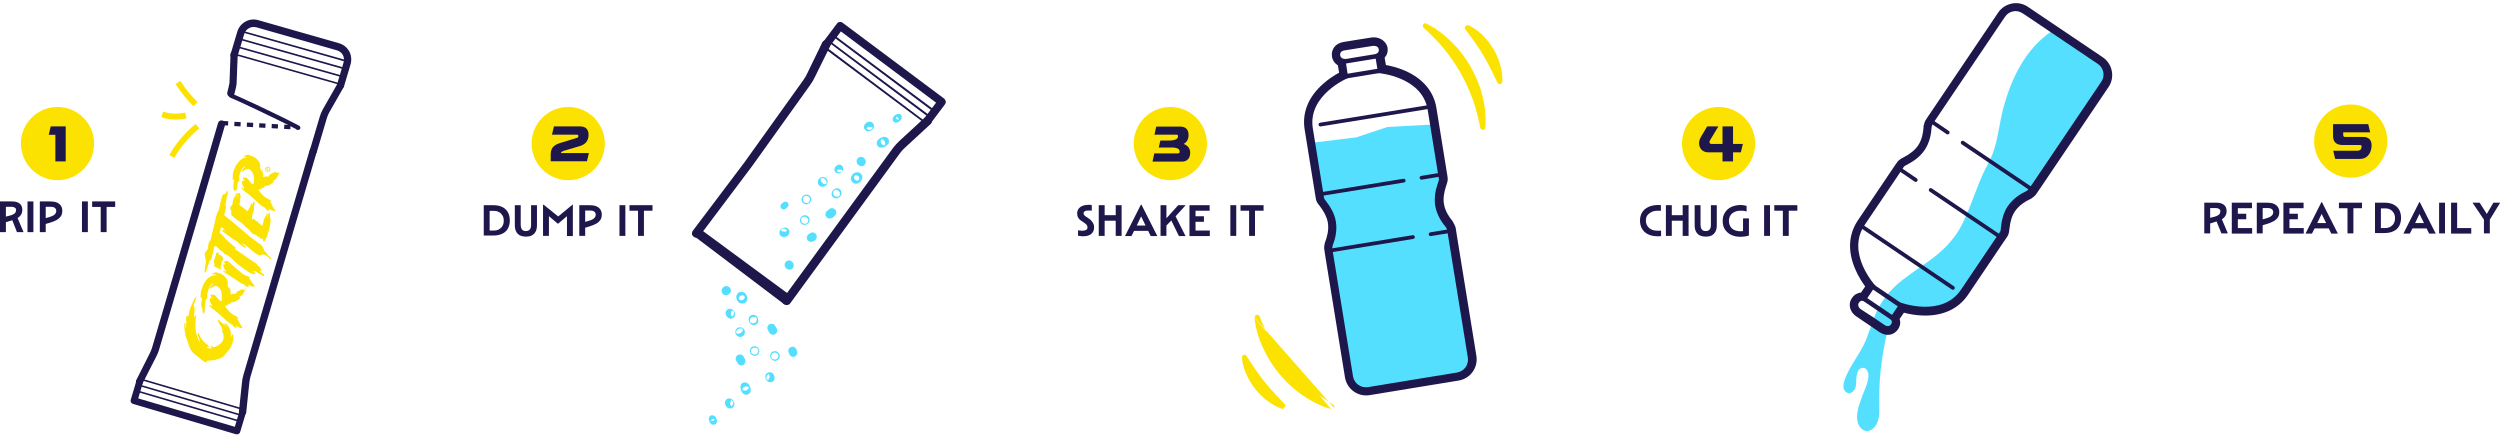 <svg xml:space="preserve" style="enable-background:new 0 0 1400 245;" viewBox="0 0 1400 245" y="0px" x="0px" xmlns:xlink="http://www.w3.org/1999/xlink" xmlns="http://www.w3.org/2000/svg" id="Layer_1" version="1.1">
<style type="text/css">
	.st0{fill:#00ACD8;}
	.st1{fill:#55DFFF;}
	.st2{fill:#1D174C;}
	.st3{fill-rule:evenodd;clip-rule:evenodd;fill:#FCE200;}
	.st4{fill:#FCE200;}
</style>
<g>
	<path d="M1061.7,185.4" class="st0"></path>
	<path d="M1047.3,179.6c1.9,1.2-0.9,6.5-1.3,7.9c-2.8,9.1-9.8,16.2-13,25.2c-0.4,1.1-0.7,2.3-0.7,3.6
		c0,1.2,0.5,2.5,1.4,3.2c2.6,2.1,5.4-1.1,5.6-3.6c0.2-2.5,0.1-5.6,1.1-7.9c1.2-2.5,4.2-2.9,5.5,0c0.6,1.4,0.5,3.1,0.2,4.7
		c-1.4,7-10.9,21.6-3.2,27.7c2.9,2.3,6,0.2,7.7-2.4c1.9-3.1,1.8-6.8,1.8-10.3c-0.4-14.2,1.2-28.4,4.6-42.2
		C1057.1,184.8,1048.4,180.2,1047.3,179.6z" class="st1"></path>
	<g>
		<g>
			<path d="M0,112.8h6.8c1.8,0,3.2,0.4,4.2,1.2c1,0.8,1.5,2,1.5,3.5c0,1.4-0.4,2.5-1.3,3.5c-0.9,1-2.2,1.7-3.9,2.2
				l-5.6,1.7v-3.2l3.9-1c0.9-0.2,1.5-0.5,2-0.8c0.5-0.3,0.9-0.6,1.1-1c0.2-0.4,0.3-0.8,0.3-1.3c0-0.6-0.2-1-0.7-1.3
				c-0.4-0.3-1.1-0.5-1.9-0.5H1.6l1.7-2.8v17H0V112.8z M6.2,121.6l3.1-0.8l3.9,9.2H9.5L6.2,121.6z" class="st2"></path>
			<path d="M15.4,112.8h3.3V130h-3.3V112.8z" class="st2"></path>
			<path d="M22.2,112.8h6c1.4,0,2.6,0.2,3.6,0.6c1,0.4,1.7,1,2.3,1.8c0.5,0.8,0.8,1.7,0.8,2.8c0,1.1-0.2,2.1-0.7,2.9
				c-0.5,0.8-1.3,1.6-2.3,2.2s-2.5,1.2-4.2,1.7l-3.8,1.1v-3.3l3.3-0.9c1.5-0.4,2.6-0.9,3.3-1.5c0.7-0.6,1-1.3,1-2.1
				c0-0.7-0.3-1.3-0.8-1.7c-0.6-0.4-1.3-0.6-2.4-0.6h-4.4l1.7-2.8v17h-3.3V112.8z" class="st2"></path>
		</g>
	</g>
	<g>
		<g>
			<path d="M45.9,112.8h3.3V130h-3.3V112.8z" class="st2"></path>
			<path d="M56.4,115.9h-4.8v-3.1h12.9v3.1h-4.8V130h-3.3V115.9z" class="st2"></path>
		</g>
	</g>
	<g>
		<path d="M318.2,100.9c11.3,0,20.5-9.2,20.5-20.5s-9.2-20.5-20.5-20.5c-11.3,0-20.5,9.2-20.5,20.5
			S306.9,100.9,318.2,100.9" class="st3"></path>
	</g>
	<g>
		<g>
			<path d="M270.9,114.9h5.2c2,0,3.7,0.3,5.1,1c1.4,0.7,2.5,1.7,3.2,2.9c0.7,1.3,1.1,2.8,1.1,4.6c0,1.8-0.4,3.4-1.1,4.6
				c-0.7,1.3-1.8,2.3-3.2,2.9c-1.4,0.7-3.1,1-5.1,1h-5.2V114.9z M272.5,129.1h4c1.1,0,2.1-0.2,3-0.7c0.8-0.5,1.5-1.1,1.9-1.9
				c0.5-0.8,0.7-1.8,0.7-2.9c0-1.1-0.2-2.1-0.7-2.9c-0.5-0.8-1.1-1.5-1.9-1.9c-0.8-0.5-1.8-0.7-3-0.7h-4l1.7-2.8v16.7L272.5,129.1z" class="st2"></path>
			<path d="M288.3,114.9h3.3v11c0,1.1,0.3,2,0.7,2.6c0.5,0.6,1.2,0.9,2.2,0.9s1.7-0.3,2.2-0.9c0.5-0.6,0.7-1.5,0.7-2.6
				v-11h3.3v11.1c0,1.4-0.2,2.6-0.7,3.6c-0.5,1-1.2,1.7-2.1,2.2c-0.9,0.5-2.1,0.7-3.4,0.7s-2.5-0.3-3.4-0.7
				c-0.9-0.5-1.6-1.2-2.1-2.2c-0.5-1-0.7-2.2-0.7-3.6V114.9z" class="st2"></path>
			<path d="M304.2,114.6h0.2l9.4,7.6h-2.4l9.2-7.6h0.2v17.6h-3.3V119l1.6,0.7l-6.6,5.6h-0.1l-6.6-5.6l1.6-0.7v13.1h-3.3
				V114.6z" class="st2"></path>
			<path d="M324.3,114.9h6c1.4,0,2.6,0.2,3.6,0.6c1,0.4,1.7,1,2.3,1.8c0.5,0.8,0.8,1.7,0.8,2.8c0,1.1-0.2,2.1-0.7,2.9
				c-0.5,0.8-1.3,1.6-2.3,2.2c-1.1,0.6-2.5,1.2-4.2,1.7L326,128v-3.3l3.3-0.9c1.5-0.4,2.6-0.9,3.3-1.5c0.7-0.6,1-1.3,1-2.1
				c0-0.7-0.3-1.3-0.8-1.7c-0.6-0.4-1.3-0.6-2.4-0.6H326l1.7-2.8v17h-3.3V114.9z" class="st2"></path>
		</g>
	</g>
	<g>
		<g>
			<path d="M346.9,114.9h3.3v17.2h-3.3V114.9z" class="st2"></path>
			<path d="M357.3,118h-4.8v-3.1h12.9v3.1h-4.8v14.1h-3.3V118z" class="st2"></path>
		</g>
	</g>
	<g>
		<path d="M308.4,90.4v-4.1c0-4.4,3-5.6,6.5-6.6l7.9-2.4c0.8-0.2,1.1-0.5,1.1-1.2c0-0.4-0.3-0.7-0.9-0.7h-13.9l1.1-4.6
			H325c2.9,0,4.6,1.6,4.6,4.7c0,3.7-2.2,5.5-4.9,6.3l-7.8,2.3c-2.1,0.6-2.8,1-2.8,1.6h15.7l-1.1,4.6H308.4z" class="st2"></path>
	</g>
	<g>
		<path d="M655.4,100.9c11.3,0,20.5-9.2,20.5-20.5c0-11.3-9.2-20.5-20.5-20.5c-11.3,0-20.5,9.2-20.5,20.5
			C634.9,91.7,644.1,100.9,655.4,100.9" class="st3"></path>
	</g>
	<g>
		<g>
			<path d="M603.5,128.9c0.4,0.1,0.9,0.2,1.4,0.2c0.5,0.1,1,0.1,1.4,0.1c0.8,0,1.5-0.2,2-0.5c0.5-0.3,0.7-0.8,0.7-1.4
				c0-0.5-0.2-0.9-0.4-1.3c-0.3-0.4-0.8-0.8-1.5-1.3l-1.2-0.8c-1-0.6-1.7-1.3-2.1-2c-0.4-0.7-0.6-1.5-0.6-2.4c0-1.5,0.6-2.6,1.7-3.5
				c1.1-0.8,2.6-1.3,4.6-1.3c0.2,0,0.5,0,0.7,0c0.3,0,0.5,0,0.7,0.1c0.2,0,0.4,0.1,0.5,0.1v3.1c-0.2-0.1-0.5-0.1-0.9-0.1
				c-0.4,0-0.7,0-1.1,0c-0.8,0-1.5,0.1-1.9,0.4c-0.5,0.3-0.7,0.7-0.7,1.2c0,0.4,0.1,0.7,0.4,1c0.2,0.3,0.7,0.7,1.4,1.1l1.2,0.8
				c0.7,0.5,1.2,0.9,1.6,1.5c0.4,0.5,0.8,1.1,1,1.6c0.2,0.6,0.3,1.2,0.3,1.8c0,1.5-0.5,2.8-1.6,3.7c-1.1,0.9-2.6,1.3-4.4,1.3
				c-0.5,0-1,0-1.6-0.1c-0.6-0.1-1.1-0.2-1.4-0.2V128.9z" class="st2"></path>
			<path d="M615.3,114.9h3.3v17.2h-3.3V114.9z M617,120.5h9.5v3.1H617V120.5z M624.8,114.9h3.3v17.2h-3.3V114.9z" class="st2"></path>
			<path d="M638.9,114.6h0.3l8.9,17.6h-3.7l-2.2-4.5l-4.3-8.8l2.2,0l-4.2,8.8l-2.3,4.5H630L638.9,114.6z M634.8,126.3
				h8.6l1.5,3h-11.6L634.8,126.3z" class="st2"></path>
			<path d="M649.9,114.9h3.3v17.2h-3.3V114.9z M651.6,124l8.2-9.1h4v0.2l-5.8,6.4l-1.5,1.4l-4.9,5L651.6,124z
				 M655.3,122.2l2.3-2.5l6.3,12.5h-3.7L655.3,122.2z" class="st2"></path>
			<path d="M666.1,114.9h11.3v3.1h-9.6l1.7-2.8v16.7l-1.7-2.8h9.7v3.1h-11.4V114.9z M667.8,121.1h6.4v3.1h-6.4V121.1z" class="st2"></path>
		</g>
	</g>
	<g>
		<g>
			<path d="M689,114.9h3.3v17.2H689V114.9z" class="st2"></path>
			<path d="M699.5,118h-4.8v-3.1h12.9v3.1h-4.8v14.1h-3.3V118z" class="st2"></path>
		</g>
	</g>
	<g>
		<path d="M646.4,85.9h13.1c0.9,0,1.1-0.3,1.1-1c0-1-0.5-2.3-4.7-2.3h-7l0.9-3.9h4.7c4.1,0,5.2-1.1,5.2-2.5
			c0-0.7-0.4-0.8-1.1-0.8h-12.1l1-4.5H661c2.9,0,4.6,1.6,4.6,4.7c0,2.7-1.2,4.1-2.7,5c2.4,1,3.6,2.6,3.6,5c0,3.1-1.8,4.9-4.6,4.9
			h-16.5L646.4,85.9z" class="st2"></path>
	</g>
	<g>
		<path d="M962.4,100.9c11.3,0,20.5-9.2,20.5-20.5c0-11.3-9.2-20.5-20.5-20.5s-20.5,9.2-20.5,20.5
			C941.9,91.7,951.1,100.9,962.4,100.9" class="st3"></path>
	</g>
	<g>
		<g>
			<path d="M919.6,128.2c-0.8-1.3-1.2-2.9-1.2-4.7c0-1.7,0.4-3.3,1.2-4.6c0.8-1.3,2-2.3,3.5-3c1.5-0.7,3.3-1.1,5.4-1.1
				c0.3,0,0.6,0,0.9,0c0.3,0,0.6,0.1,0.7,0.1v3.2c-0.2,0-0.4-0.1-0.7-0.1c-0.3,0-0.6,0-0.9,0c-1.4,0-2.6,0.2-3.6,0.7
				s-1.8,1.1-2.4,1.9c-0.6,0.8-0.8,1.8-0.8,2.9c0,1.1,0.3,2.2,0.8,3c0.6,0.9,1.3,1.5,2.3,2c1,0.5,2.1,0.7,3.5,0.7c0.4,0,0.8,0,1.1,0
				c0.4,0,0.6-0.1,0.8-0.1v3.1c-0.2,0-0.5,0.1-0.9,0.1c-0.3,0-0.7,0-1.2,0c-2,0-3.7-0.4-5.2-1.1S920.4,129.5,919.6,128.2z" class="st2"></path>
			<path d="M932.9,114.9h3.3v17.2h-3.3V114.9z M934.5,120.5h9.5v3.1h-9.5V120.5z M942.3,114.9h3.3v17.2h-3.3V114.9z" class="st2"></path>
			<path d="M949,114.9h3.3v11c0,1.1,0.3,2,0.7,2.6c0.5,0.6,1.2,0.9,2.2,0.9s1.7-0.3,2.2-0.9c0.5-0.6,0.7-1.5,0.7-2.6
				v-11h3.3v11.1c0,1.4-0.2,2.6-0.7,3.6c-0.5,1-1.2,1.7-2.1,2.2c-0.9,0.5-2.1,0.7-3.4,0.7s-2.5-0.3-3.4-0.7
				c-0.9-0.5-1.6-1.2-2.1-2.2c-0.5-1-0.7-2.2-0.7-3.6V114.9z" class="st2"></path>
			<path d="M976.1,122.3h3.3v9.6c-0.7,0.2-1.4,0.4-2.2,0.5c-0.8,0.1-1.7,0.2-2.6,0.2c-2,0-3.7-0.4-5.2-1.1
				s-2.6-1.8-3.5-3.1c-0.8-1.3-1.2-2.9-1.2-4.7c0-1.8,0.4-3.4,1.3-4.7c0.8-1.3,2-2.4,3.5-3.1c1.5-0.7,3.3-1.1,5.4-1.1
				c0.3,0,0.7,0,1.1,0.1c0.4,0,0.8,0.1,1.2,0.2c0.4,0.1,0.7,0.1,0.9,0.2v3.1c-0.5-0.1-1-0.2-1.5-0.3c-0.6-0.1-1.1-0.1-1.7-0.1
				c-1.4,0-2.6,0.2-3.6,0.7c-1,0.5-1.8,1.1-2.3,2c-0.5,0.8-0.8,1.9-0.8,3c0,1.2,0.3,2.2,0.8,3.1c0.5,0.9,1.3,1.6,2.2,2
				c1,0.5,2.1,0.7,3.4,0.7c0.6,0,1.1,0,1.6-0.1c0.5-0.1,1-0.2,1.4-0.3l-1.5,3V122.3z" class="st2"></path>
		</g>
	</g>
	<g>
		<g>
			<path d="M987.9,114.9h3.3v17.2h-3.3V114.9z" class="st2"></path>
			<path d="M998.4,118h-4.8v-3.1h12.9v3.1h-4.8v14.1h-3.3V118z" class="st2"></path>
		</g>
	</g>
	<g>
		<path d="M964.6,90.4v-5.1h-8c-3.4,0-5.1-2.5-5.1-5c0-1.7,0.4-2.6,1.3-4.1l3.2-5.4h6.3l-4.3,7.1
			c-0.5,0.8-0.7,1.2-0.7,1.6c0,0.7,0.4,1.1,1.2,1.1h6.1v-9.8h5.9v9.8h5.5l-1.1,4.7h-4.4v5.1H964.6z" class="st2"></path>
	</g>
	<g>
		<path d="M797,13.6c-0.4,0.6-0.3,1.4,0.2,1.9c4.5,4.1,8.3,8,11.5,11.9c3.4,4.2,6.5,8.7,9.2,13.4
			c2.7,4.7,4.9,9.7,6.8,14.8c1.7,4.7,3.1,9.9,4.3,16c0.1,0.7,0.8,1.2,1.5,1.1c0.7,0,1.3-0.6,1.3-1.3c0.5-5.5-0.1-11.4-1.6-17.5
			c-0.9-3.8-2.2-7.5-3.9-11.1c-0.8-1.8-1.7-3.5-2.7-5.3c-2.9-5.2-6.5-9.9-10.7-14c-4.5-4.4-9.2-7.9-14.2-10.3
			C798.1,12.8,797.4,13,797,13.6" class="st4"></path>
		<path d="M820.5,16.3c0.8,1.1,1.5,2.1,2.3,3.1c1,1.4,2,2.8,3,4.1c1.7,2.4,3.2,4.8,4.7,7.2c1.4,2.4,2.8,4.9,4.1,7.5
			c0.7,1.5,1.5,2.9,2.2,4.5c0.6,1.2,1.1,2.4,1.8,3.6c0.3,0.6,0.9,0.9,1.6,0.8c0.6-0.1,1.1-0.7,1.1-1.3c0.2-3-0.2-6.2-1.2-9.6
			c-0.5-1.7-1.1-3.4-1.8-5c-0.6-1.3-1.3-2.6-2-3.8c-1.7-2.8-3.7-5.3-5.9-7.6c-2.6-2.5-5.2-4.3-7.9-5.6c-0.6-0.3-1.3-0.1-1.7,0.4
			C820.1,15.1,820.1,15.8,820.5,16.3" class="st4"></path>
		<path d="M747.1,228.4c0.2-0.4,0.2-0.8,0-1.2c-0.1-0.2-0.3-0.5-0.5-0.6c-5.2-3.3-9.6-6.4-13.4-9.7
			c-4.1-3.5-8-7.4-11.4-11.5c-3.5-4.1-6.6-8.6-9.3-13.3c-2.5-4.3-4.9-9.2-7.1-14.9c-0.2-0.7-1-1-1.7-0.9c-0.7,0.2-1.1,0.8-1.1,1.5" class="st4"></path>
		<path d="M702.5,177.8c0.5,5.5,2.1,11.2,4.7,16.9c0,0,0,0.1,0.1,0.1c2.4,5.3,5.5,10.3,9.3,14.8
			c3.8,4.6,8.2,8.6,13,11.9c5.2,3.5,10.5,6.1,15.8,7.6" class="st4"></path>
		<path d="M719.9,228.4c0.3-0.4,0.3-0.9,0.1-1.3" class="st4"></path>
		<path d="M720,227c-0.1-0.1-0.1-0.3-0.3-0.4c-0.9-1-1.8-2-2.7-2.9c-1.2-1.2-2.3-2.4-3.4-3.6c-2-2.1-3.8-4.3-5.6-6.5
			c-1.8-2.2-3.4-4.5-5.1-6.9c-1-1.4-1.9-2.8-2.8-4.2c-0.7-1.1-1.4-2.1-2.1-3.2c-0.4-0.5-1-0.8-1.6-0.5c-0.6,0.2-1,0.8-0.9,1.5
			c0.2,3,1,6.1,2.5,9.4c1.3,2.9,3,5.7,5,8.2c2,2.5,4.3,4.8,6.9,6.7c2.9,2.1,5.7,3.6,8.6,4.5" class="st4"></path>
		<path d="M746.4,128.7l-2.7,10.6l13.2,73.7c0.8,4.3,4.8,7.1,9.1,6.4l52.7-9c4.3-0.7,7.2-4.8,6.4-9.1l-12.5-73.1
			l-7-12.5l2.8-15.7L803,69.7L777,71.1l-17.4,5.8L734.4,80l5.2,31.3l6.6,12.9L746.4,128.7z" class="st1"></path>
		<path d="M768.8,25.7c0.9-0.1,3,0,3.3,1.9c0.4,2.3-2.1,2.8-2.1,2.8l1.7,10.5c0,0,24.7,1.8,27.8,20.6
			c2.5,15.4,4.7,29.1,5.9,36.5c0.5,3,0.6,2.2-0.2,4.6c-1.2,3.4-2.2,7.9-1.5,12.5c0.8,4.9,3.4,9.1,5.9,12c1,1.8,0.6,0.7,1.4,5.4
			l11,67.8c0.6,3.9-2,7.6-6,8.3l-26.3,4.3l-23.7,3.9c-3.9,0.6-7.6-2-8.3-6l-11-67.8c-0.8-4.7-0.7-3.5-0.4-5.5
			c1.4-3.6,2.6-8.3,1.8-13.3c-0.7-4.6-3.2-8.5-5.4-11.4c-1.5-2-1.1-1.2-1.6-4.3c-1.2-7.5-3.4-21.1-5.9-36.5
			c-3.1-18.9,19.8-28.4,19.8-28.4L753.4,33c0,0-2.5,0.2-2.9-2c-0.3-2.2,1.7-2.7,2.6-2.8l6.8-1.1L768.8,25.7z M768,21l-8.8,1.4
			l-6.8,1.1c-4.5,0.7-7.1,4.1-6.5,8.2c0.4,2.3,1.7,3.9,3.3,4.9l0.7,4.1c-2.4,1.3-5.8,3.4-9,6.3c-8.3,7.3-11.8,16.2-10.3,25.5
			l5.9,36.5c0.1,0.5,0.1,0.9,0.2,1.2c0.3,2.2,0.6,3,2,4.7c0.1,0.1,0.2,0.3,0.4,0.5c2.5,3.3,4,6.3,4.5,9.3c0.7,4.1-0.5,8.1-1.5,10.8
			l-0.2,0.5l-0.1,0.5c0,0.3-0.1,0.5-0.1,0.6c-0.3,1.7-0.2,2.3,0.2,4.5c0.1,0.5,0.2,1.1,0.3,2l11,67.8c1.1,6.5,7.2,10.9,13.7,9.9
			l23.7-3.9l26.3-4.3c6.5-1.1,10.9-7.2,9.9-13.7l-11-67.8c-0.1-0.8-0.2-1.5-0.3-2c-0.3-2.1-0.4-2.8-1.3-4.3
			c-0.1-0.1-0.2-0.3-0.3-0.6l-0.2-0.5l-0.3-0.4c-1.8-2.2-4.2-5.6-4.8-9.7c-0.5-2.9,0-6.3,1.3-10.2c0.1-0.2,0.2-0.4,0.2-0.6
			c0.7-2,0.8-2.9,0.4-5.1c-0.1-0.3-0.1-0.7-0.2-1.2l-5.9-36.5c-1.5-9.4-7.7-16.6-17.8-21c-4-1.7-7.8-2.6-10.5-3.1l-0.7-4.1
			c1.3-1.4,2-3.4,1.6-5.8C776,22.4,771.7,20.4,768,21" class="st2"></path>
		<path d="M800.3,59.9c0.1,0.6-0.3,1.1-0.9,1.2l-59.8,9.7c-0.6,0.1-1.1-0.3-1.2-0.9s0.3-1.1,0.9-1.2l59.8-9.7
			C799.7,58.9,800.2,59.3,800.3,59.9" class="st2"></path>
		<path d="M775.9,39c0.1,0.7-0.4,1.3-1,1.5l-23.7,3.9c-0.7,0.1-1.3-0.4-1.4-1c-0.1-0.7,0.4-1.3,1-1.5l23.7-3.9
			C775.1,37.8,775.8,38.3,775.9,39" class="st2"></path>
		<path d="M774.6,30.8c0.1,0.7-0.4,1.3-1,1.5l-23.7,3.9c-0.7,0.1-1.3-0.4-1.4-1c-0.1-0.7,0.4-1.3,1-1.5l23.7-3.9
			C773.8,29.6,774.4,30.1,774.6,30.8" class="st2"></path>
		<path d="M787.1,101c0.1,0.6-0.3,1.1-0.9,1.2l-46.6,7.6c-0.6,0.1-1.1-0.3-1.2-0.9s0.3-1.1,0.9-1.2l46.6-7.6
			C786.5,100,787,100.4,787.1,101" class="st2"></path>
		<path d="M792.3,132.6c0.1,0.6-0.3,1.1-0.9,1.2l-46.6,7.6c-0.6,0.1-1.1-0.3-1.2-0.9c-0.1-0.6,0.3-1.1,0.9-1.2l46.6-7.6
			C791.6,131.6,792.2,132,792.3,132.6" class="st2"></path>
		<path d="M808.7,97.5c0.1,0.6-0.3,1.1-0.9,1.2l-11.6,1.9c-0.6,0.1-1.1-0.3-1.2-0.9c-0.1-0.6,0.3-1.1,0.9-1.2l11.6-1.9
			C808,96.5,808.6,96.9,808.7,97.5" class="st2"></path>
		<path d="M813.8,129.1c0.1,0.6-0.3,1.1-0.9,1.2l-11.6,1.9c-0.6,0.1-1.1-0.3-1.2-0.9c-0.1-0.6,0.3-1.1,0.9-1.2l11.6-1.9
			C813.2,128.1,813.7,128.5,813.8,129.1" class="st2"></path>
	</g>
	<g>
		<path d="M1129,113.5l9.3-5.9l40.9-62.7c2.4-3.6,1.4-8.5-2.2-10.9l-44.6-29.6c-3.6-2.4-8.5-1.4-10.9,2.2l8.3-0.7
			l3.2,1.7c0,0,16.3,9.6,16.3,9.6C1134.1,27.4,1126.4,44,1122,60c-2.1,7.6-2.8,15.6-5.1,23.1c-1.1,3.6-2.6,7-4.4,10.2
			c-6.1,11-10.3,29.1-17.9,39.1c-8.2,10.9-15.7,14.1-29.1,24.3c-7.1,5.4-13.2,13-16.1,21.5l9.1,6.7l6.3-12l26.8-0.6l15-17.4
			l15.2-24.1l4-13.9L1129,113.5z" class="st1"></path>
		<path d="M1042.1,173.2c-0.8-0.5-2.2-2.1-1.1-3.7c1.3-2,3.4-0.6,3.4-0.6l5.9-8.8c0,0-16.8-18.2-6.1-34.1
			c8.8-13,16.5-24.4,20.7-30.7c1.7-2.6,1.1-2,3.3-3.2c3.2-1.7,7-4.2,9.6-8.1c2.8-4.1,3.7-9,3.9-12.8c0.6-2,0-0.9,2.7-4.9l38.4-56.9
			c2.2-3.3,6.7-4.2,10-1.9l22.1,14.9l19.9,13.4c3.3,2.2,4.2,6.7,1.9,10l-38.4,56.9c-2.7,3.9-1.9,3-3.5,4.3
			c-3.5,1.6-7.6,4.3-10.4,8.4c-2.6,3.8-3.5,8.3-3.9,12c-0.2,2.5,0,1.7-1.7,4.2c-4.2,6.3-12,17.7-20.7,30.7
			c-10.7,15.8-33.9,7.1-33.9,7.1l-5.9,8.8c0,0,2,1.5,0.7,3.4c-1.2,1.8-3.1,0.8-3.8,0.3l-5.7-3.9L1042.1,173.2z M1039.4,177.1l7.4,5
			l5.7,3.9c3.8,2.5,8,1.9,10.4-1.6c1.3-1.9,1.5-4,0.9-5.8l2.4-3.5c2.6,0.7,6.5,1.5,10.8,1.6c11,0.3,19.7-3.7,25-11.5l20.7-30.7
			c0.3-0.4,0.5-0.7,0.7-1c1.3-1.8,1.6-2.6,1.8-4.8c0-0.2,0-0.4,0.1-0.6c0.4-4.1,1.4-7.3,3.1-9.8c2.3-3.4,5.9-5.6,8.5-6.8l0.5-0.2
			l0.4-0.3c0.2-0.2,0.4-0.3,0.5-0.4c1.4-1,1.8-1.6,3-3.4c0.3-0.4,0.6-1,1.1-1.6l38.4-56.9c3.7-5.4,2.2-12.9-3.2-16.6l-19.9-13.4
			l-22.1-14.9c-5.4-3.7-12.9-2.2-16.6,3.2l-38.4,56.9c-0.5,0.7-0.8,1.2-1.1,1.6c-1.2,1.8-1.6,2.3-2,4c0,0.2-0.1,0.4-0.2,0.6
			l-0.1,0.5l0,0.5c-0.2,2.9-0.8,7-3.1,10.4c-1.7,2.5-4.3,4.6-7.9,6.5c-0.2,0.1-0.4,0.2-0.6,0.3c-1.9,1-2.5,1.5-3.8,3.4
			c-0.2,0.3-0.4,0.6-0.7,1l-20.7,30.7c-5.3,7.9-5.8,17.4-1.4,27.5c1.7,4,3.9,7.3,5.5,9.5l-2.3,3.4c-1.9,0.2-3.8,1.1-5.1,3.1
			C1034.5,170.6,1036.3,175,1039.4,177.1" class="st2"></path>
		<path d="M1042.5,126.7c0.3-0.5,1-0.6,1.5-0.3l50.2,33.9c0.5,0.3,0.6,1,0.3,1.5c-0.3,0.5-1,0.6-1.5,0.3l-50.2-33.9
			C1042.3,127.8,1042.2,127.2,1042.5,126.7" class="st2"></path>
		<path d="M1046,158.6c0.4-0.6,1.2-0.7,1.8-0.3l19.9,13.5c0.6,0.4,0.7,1.2,0.3,1.8c-0.4,0.6-1.2,0.7-1.8,0.3l-19.9-13.5
			C1045.8,160,1045.6,159.2,1046,158.6" class="st2"></path>
		<path d="M1041.3,165.5c0.4-0.6,1.2-0.7,1.8-0.3l19.9,13.5c0.6,0.4,0.7,1.2,0.3,1.8c-0.4,0.6-1.2,0.7-1.8,0.3
			l-19.9-13.5C1041.1,166.9,1041,166.1,1041.3,165.5" class="st2"></path>
		<path d="M1080.3,105.8c0.3-0.5,1-0.6,1.5-0.3l39.1,26.4c0.5,0.3,0.6,1,0.3,1.5c-0.3,0.5-1,0.6-1.5,0.3l-39.1-26.4
			C1080.1,107,1080,106.3,1080.3,105.8" class="st2"></path>
		<path d="M1098.2,79.3c0.3-0.5,1-0.6,1.5-0.3l39.1,26.4c0.5,0.3,0.6,1,0.3,1.5c-0.3,0.5-1,0.6-1.5,0.3l-39.1-26.4
			C1098,80.4,1097.9,79.8,1098.2,79.3" class="st2"></path>
		<path d="M1062.2,93.6c0.3-0.5,1-0.6,1.5-0.3l9.7,6.6c0.5,0.3,0.6,1,0.3,1.5c-0.3,0.5-1,0.6-1.5,0.3l-9.7-6.6
			C1062,94.7,1061.9,94.1,1062.2,93.6" class="st2"></path>
		<path d="M1080.1,67c0.3-0.5,1-0.6,1.5-0.3l9.7,6.6c0.5,0.3,0.6,1,0.3,1.5c-0.3,0.5-1,0.6-1.5,0.3l-9.7-6.6
			C1079.9,68.2,1079.8,67.5,1080.1,67" class="st2"></path>
	</g>
	<g>
		<path d="M137.8,230.7c0,0.2,0,0.4-0.1,0.5l-3.2,10.7c-0.1,0.5-0.5,0.9-0.9,1.1c-0.4,0.2-1,0.3-1.4,0.2l-57.7-17
			c-1-0.3-1.6-1.3-1.3-2.3l3.2-10.7c0.2-0.5,0.5-1,1-1.2c0.5-0.2,1.1-0.2,1.6,0c0.9,0.4,1.3,1.4,1,2.3l-2.6,8.8l54.1,15.9l2.6-8.8
			c0,0,0-0.1,0-0.1c0.3-1,1.3-1.6,2.3-1.3c0.5,0.1,0.9,0.5,1.1,0.9C137.8,230.1,137.8,230.4,137.8,230.7" class="st2"></path>
		
			<rect height="60.2" width="0.9" class="st2" transform="matrix(0.282 -0.959 0.959 0.282 -134.661 261.655)" y="190.7" x="107.1"></rect>
		
			<rect height="60.2" width="0.9" class="st2" transform="matrix(0.282 -0.959 0.959 0.282 -138.528 263.093)" y="194" x="106.1"></rect>
		
			<rect height="60.2" width="0.9" class="st2" transform="matrix(0.282 -0.959 0.959 0.282 -142.395 264.531)" y="197.3" x="105.1"></rect>
		<path d="M196.7,33.3c0,0.9-0.1,1.9-0.4,2.8l-3.6,12.1c-0.3,1.1-1.5,1.7-2.5,1.4c-1.1-0.3-1.7-1.5-1.4-2.5l3.6-12.1
			c0.4-1.4,0.3-2.9-0.4-4.2c-0.7-1.3-1.9-2.2-3.3-2.6l-45.1-12.9c-2.9-0.8-5.9,0.8-6.8,3.7L133,31.5c-0.3,1.1-1.5,1.7-2.5,1.4
			c-1.1-0.3-1.7-1.5-1.4-2.5l3.8-12.7c1.5-5,6.8-7.9,11.8-6.4l45.1,12.9c2.5,0.7,4.5,2.3,5.8,4.6C196.3,30.1,196.7,31.7,196.7,33.3" class="st2"></path>
		<path d="M126.1,69.5c0,0.2,0,0.4-0.1,0.6l-11.6,39.8l-25.4,86.2c-0.4,1.4-1,2.7-1.7,4l-7.4,14.5c0,0,0,0.1,0,0.1
			c-0.5,0.9-1.6,1.3-2.6,0.9c-0.9-0.4-1.4-1.4-1.1-2.4c0-0.2,0.1-0.3,0.2-0.5l7.3-14.5c0.6-1.1,1-2.2,1.4-3.3l25.6-87l11.4-39
			c0.3-1.1,1.4-1.7,2.5-1.4C125.6,67.8,126.1,68.6,126.1,69.5" class="st2"></path>
		<path d="M177.4,84.7c0,0.2,0,0.4-0.1,0.6l-37.1,125.9c-0.3,1.1-0.5,2.3-0.6,3.4l-1.7,16.3c0,0.1,0,0.3-0.1,0.4
			c-0.4,1.1-1.5,1.6-2.6,1.3c-0.9-0.3-1.5-1.3-1.4-2.2l1.7-16.2c0.1-1.4,0.4-2.8,0.8-4.2l37.1-125.9c0.3-1.1,1.4-1.7,2.5-1.4
			C176.9,83,177.4,83.8,177.4,84.7" class="st2"></path>
		<path d="M192.7,47.9c0,0.3-0.1,0.7-0.3,1l-8.1,14.2c-0.5,1-1,2.1-1.3,3.2l-5.6,18.9c-0.3,1.1-1.4,1.7-2.5,1.4
			c-1.1-0.3-1.7-1.4-1.4-2.5l5.6-18.9c0.4-1.4,1-2.7,1.7-4l8.1-14.2c0.6-1,1.8-1.3,2.8-0.8C192.3,46.5,192.7,47.2,192.7,47.9" class="st2"></path>
		<path d="M133.1,30.9c0,0.1,0,0.1,0,0.2l-0.6,15.7c0,0,0,0.1,0,0.1c-0.1,1.4-1.1,5.2-1.3,5.9c-0.3,1.1-1.4,1.7-2.5,1.4
			c-1.1-0.3-1.7-1.4-1.4-2.5c0.4-1.7,1.1-4.3,1.2-5.2l0.6-15.9c0-0.6,0.3-1.2,0.8-1.6c0.5-0.4,1.1-0.5,1.7-0.3
			C132.5,29.2,133.1,30,133.1,30.9" class="st2"></path>
		<rect height="62.9" width="0.9" class="st2" transform="matrix(0.273 -0.962 0.962 0.273 79.471 182.405)" y="7.2" x="160"></rect>
		<polygon points="192.5,42.6 192.3,43.5 131.8,26.4 132,25.5" class="st2"></polygon>
		<polygon points="195.3,38.6 195,39.5 134.5,22.4 134.7,21.5" class="st2"></polygon>
		<polygon points="195,34 194.7,34.9 136.2,18.3 136.4,17.4" class="st2"></polygon>
		<path d="M167,70.3l-0.1,2.4l-0.8-0.1l0.1-2.4L167,70.3z M162.7,70l-0.1,2.4l-3.5-0.2l0.1-2.4L162.7,70z M155.7,69.6
			l-0.1,2.4l-3.5-0.2l0.1-2.4L155.7,69.6z M148.7,69.2l-0.1,2.4l-3.5-0.2l0.1-2.4L148.7,69.2z M141.8,68.8l-0.1,2.4l-3.5-0.2
			l0.1-2.4L141.8,68.8z M134.8,68.4l-0.1,2.4l-3.5-0.2l0.1-2.4L134.8,68.4z M127.8,67.9l-0.1,2.4l-3.5-0.2l0.1-2.4L127.8,67.9z" class="st2"></path>
		<path d="M110.6,57.2l-2.3,2.3c-3.8-3.8-7.1-8-10-12.4l2.7-1.8C103.8,49.6,107,53.6,110.6,57.2" class="st4"></path>
		<path d="M111.6,71.9c-5.6,4.6-10.3,10.2-14,16.5l-2.8-1.6c3.8-6.7,8.8-12.5,14.7-17.4L111.6,71.9z" class="st4"></path>
		<path d="M168.2,71.5c0,0.2,0,0.4-0.1,0.6c-0.3,0.6-1.1,0.8-1.7,0.5c-11.7-6.2-35.6-17.3-37.4-17.9
			c-0.6-0.2-1-0.9-0.8-1.5c0.2-0.6,0.9-1,1.5-0.8c2.2,0.7,26.7,12.1,37.8,18C167.9,70.6,168.2,71.1,168.2,71.5" class="st2"></path>
		<path d="M103.7,63l0.8,3.2c-4.6,1.2-9.7,1-14.2-0.6l1.1-3.1C95.3,63.8,99.6,64,103.7,63" class="st4"></path>
		<path d="M137.3,162.3c-0.4,0.3-0.6,0.4-0.9,0.2c0-0.1,0-0.2,0-0.2c0-0.1,0-0.2,0-0.3c0-0.1-0.1-0.1-0.1-0.1
			c-0.6-0.1-3.1,1.1-3.5,1.4c0,0,0,0,0,0l-1,1.3c-0.1,0.1-0.3,0-0.5,0c-0.2-0.1-0.4-0.1-0.6-0.1c-0.3,0-0.6,0.1-0.8,0.2
			c-0.2,0.1-0.3,0.2-0.5,0.2c-0.1,0-0.2,0-0.2-0.1c0-0.7-0.1-1.3-0.2-2c-0.1-0.5-0.1-0.9-0.2-1.4c0,0,0-0.1,0-0.1l-0.1-0.2
			c-0.1-0.1-0.2-0.1-0.2-0.1l-0.1,0c-0.1,0-0.1,0.1-0.1,0.2l0,0.4c0,0-0.2,0.2-0.3-0.3c-0.1-0.5-0.3-1-0.5-1.5
			c-0.1-0.2-0.1-0.3-0.2-0.4c0-0.1,0-0.2,0.1-0.3c0.1-0.1,0.2-0.2,0.2-0.4c0.1-0.4-0.1-1.1-0.3-1.8c-0.6-1.5-2.8-3.8-5.4-4.1
			c-0.2,0-0.3-0.1-0.5-0.2c-0.2-0.1-0.4-0.2-0.6-0.2c-0.3,0-0.5,0.2-0.6,0.3c-0.1,0.1-0.2,0.1-0.3,0.2c-0.1,0-0.2,0-0.3,0.1
			c-0.3,0.1-0.5,0.1-0.8,0.4c0,0-0.1,0.1,0,0.1c0,0.1,0,0.1,0.1,0.1c0.2,0.2,0.7,0.1,1.1,0.1c0.2,0,0.3,0,0.4,0
			c0.3,0,0.8,0.1,0.8,0.2c0,0,0,0.1,0,0.1c0,0,0,0-0.1,0.1c-3.7,0.1-5.5,2.1-7.2,5.2c0,0,0,0,0,0l-1.3,3.4c0,0,0,0,0,0l-0.2,1.3
			c0,0,0,0,0,0l-0.1,2.6c0,0.1,0,0.1,0.1,0.1c0.2,0.3,0.5,0.1,0.7,0l0,0l-0.4,4.4c0,0,0,0,0,0c0,0.4,0.2,0.6,0.3,0.8
			c0.1,0.1,0.2,0.3,0.2,0.4l0.4,3c0,0.1,0,0.1,0.1,0.1l0.2,0.2c0.1,0.1,0.2,0.1,0.2,0c0.5-0.4,0.6-2,0.6-3.5c0-0.1,0-0.3,0-0.3
			c0-0.5,0.1-1,0.2-1.5c0.1-0.4,0.2-0.9,0.2-1.4c0-0.1,0-0.1,0-0.2c0-0.3,0-0.6,0.2-0.8l0.8-0.9c0,0,0.1-0.1,0-0.1l-0.1-1.5l0.4-2.3
			c0.2-1.3,1.9-4.1,2.5-4.3c0.2,0,0.3,0,0.5,0.1l0,0c-0.1,0.2-0.4,0.5-0.7,0.7c-0.6,0.6-1.3,1.2-1.2,1.8c0,0,0,0,0,0l0,0.1
			c0,0.1,0.1,0.1,0.1,0.1c0,0,0.1,0,0.2,0c0.3-0.1,0.5-0.3,0.7-0.5c0.1-0.1,0.2-0.2,0.3-0.3c0.5-0.3,1.6-0.8,2.4-0.7
			c0.8,0.1,1.5,1,1.8,1.4c1.1,1.4,1.5,3.4,1.2,6l0,0.1c0,0.4-0.1,0.8-0.3,1.1c-0.6,0-1-0.6-1.4-1c-0.1-0.1-0.2-0.3-0.3-0.4
			c-0.1-0.1-0.2-0.2-0.4-0.4c-1-1.2-1.6-1.9-2-1.9c-0.3,0-0.5,0-0.8,0c-0.2,0-0.4,0-0.7,0c-0.1,0-0.1,0-0.2,0.1l-0.2,0.2
			c0,0-0.1,0.1,0,0.2c0.1,0.3,0.3,0.6,0.4,0.8c0.2,0.2,0.3,0.4,0.4,0.6c0,0,0,0,0,0c0,0.1-0.1,0.1-0.1,0.2c-0.1,0.1-0.2,0-0.4-0.1
			c-0.1,0-0.2-0.1-0.3-0.1c-0.1,0-0.1,0-0.2,0l-0.2,0.1c-0.1,0-0.1,0.1-0.1,0.2c0,0.7,0.3,2.1,0.6,2.7c0.1,0.3,0.3,0.4,0.4,0.6
			c0.2,0.3,0.4,0.5,0.2,1.1l-0.2,0c-0.2-0.3-0.4-0.6-0.7-0.8c-0.1-0.1-0.2-0.1-0.2,0l-0.2,0.1c-0.1,0.1-0.1,0.1-0.1,0.2
			c0.2,0.6,1.3,1.4,2.6,2.4c0.3,0.2,0.6,0.5,0.8,0.6l3.9,3.3c0.6,0.5,1.1,1,1.6,1.5c0.7,0.7,1.4,1.4,2.3,2c0,0,0,0,0,0l1.8,1.1
			c0.2,0.1,0.3,0.3,0.4,0.5c0.4,0.5,0.9,1.2,1.9,0.9c0.1,0,0.1-0.1,0.1-0.1l0-0.1c0,0,0-0.1,0-0.1c-0.1-0.2-0.3-0.5-0.5-0.7l0-0.1
			c0,0,0,0,0.1,0c1.3,0.9,2.6,1.7,3.4,1.4c0,0,0.1-0.1,0.1-0.1l0-0.1c0-0.1,0-0.1,0-0.2c-0.9-1.2-1.5-2.2-2-3.4
			c-0.1-0.3-0.3-0.5-0.4-0.7c-0.1-0.2-0.3-0.4-0.4-0.7c0.1-0.1,0.1-0.1,0.3-0.2c0.1,0,0.1-0.1,0.1-0.1l0-0.1c0-0.1,0-0.1,0-0.2
			c-0.5-0.5-1.2-0.9-2-1.3c-0.4-0.2-0.8-0.4-1.2-0.7c-1.4-0.9-2.3-2.1-3-3c-0.1-0.1-0.2-0.3-0.4-0.4c-0.4-0.5-0.8-0.8-0.3-1.6
			c0.1,0,0.1,0,0.2,0l0.2,0.3c0,0,0.1,0.1,0.1,0.1l0.1,0c0.1,0,0.2,0,0.2-0.1c0.1-0.1,0.2-0.3,0.3-0.4c0.2-0.3,0.4-0.5,0.7-0.6
			c0.1,0,0.2,0,0.3-0.1c0.2,0,0.5,0,0.7-0.2c0.2-0.1,0.3-0.4,0.4-0.6c0-0.1,0.1-0.2,0.1-0.2c0.1,0,0.3,0,0.4,0.1
			c0.2,0,0.4,0.1,0.7,0c0.8-0.2,3.4-1.7,3.9-2.4c0,0,0,0,0-0.1l0,0c0-0.1,0-0.1,0-0.2l-0.1-0.1c-0.1-0.1-0.2-0.1-0.2-0.1
			c-0.1,0-0.2,0.1-0.3,0.1c-0.1,0-0.2,0-0.4-0.1c0,0,0.1,0,0.1-0.1c0.1-0.1,0.2-0.1,0.3-0.2l0.1,0c0.5-0.2,1-0.4,1.4-0.7
			c0.4-0.3,1.9-3,2.1-3.6c0-0.1,0-0.1,0-0.2l-0.1-0.1c-0.1-0.1-0.1-0.1-0.2-0.1C137.5,162.1,137.4,162.2,137.3,162.3" class="st4"></path>
		<path d="M125.9,181.1l-0.1,0.1c-0.1,0.1-0.1,0.2,0,0.3c0.9,1,0.9,1.4,0.9,1.6c0,0,0,0,0,0c-0.2-0.2-0.3-0.4-0.4-0.6
			c-0.2-0.2-0.3-0.5-0.5-0.7c0,0,0,0,0,0l-0.6-0.3c-0.2-0.2-0.4-0.3-0.6-0.5c-0.4-0.3-0.7-0.6-1.1-0.8l-1-1.1
			c-0.1-0.1-0.1-0.1-0.2-0.1l0,0c-0.1,0.1-0.2,0.1-0.3,0.2c0,0,0,0.1,0,0.1c0.2,0.9,0.7,1.8,1.2,2.6c0.3,0.5,0.5,0.9,0.8,1.3
			l0.6,1.4c0,0.1,0,0.2-0.1,0.4c-0.1,0.2-0.1,0.4-0.1,0.6c0,0,0,0,0,0l0.5,1c0.2,0.6,0.3,1.2,0.3,1.8c0.1,2.9-1.6,4-3.2,5.1
			l-0.3,0.2c-0.3,0.2-1.2,0.7-2,0.7c-0.4,0-0.6-0.2-0.9-0.4c-0.2-0.1-0.3-0.3-0.5-0.3c-0.1,0-0.2,0-0.2,0l-0.1,0.1
			c0,0.1-0.1,0.1,0,0.2c0.1,0.4,0.4,0.6,0.7,0.8c0,0,0,0,0,0c0,0.1,0,0.1,0,0.2c-0.9,0.4-2.5-0.1-2.7-0.3c0,0,0,0,0-0.1l0.1-0.3
			c0,0,0,0,0,0c0.3,0,0.5-0.1,0.8-0.3c0.1-0.1,0.1-0.1,0-0.2l-0.1-0.3c0,0,0-0.1-0.1-0.1c-2.3-1.3-3.2-2.9-4.3-4.3
			c-0.2-0.4-0.4-0.8-0.6-1.2c-0.2-0.5-0.4-1-0.7-1.4c-0.1-0.1-0.2-0.1-0.2-0.1l-0.1,0c-0.1,0-0.1,0.1-0.1,0.1
			c-0.1,0.5,0.1,1.2,0.3,2c0.4,1.3,1.6,4.4,0.7,2.7c-0.1-0.2-0.2-0.3-0.2-0.3c-0.2-0.3-0.3-0.6-0.5-0.9c-1-2-1.5-4.5-1.6-7.9
			l0.2-3.7c0-0.2,0.1-0.4,0.1-0.5c0.1-0.4,0.2-0.9,0-1.2c0,0-0.1-0.1-0.1-0.1l0,0c0,0-0.1,0-0.1,0c-0.4,0.2-0.5,0.4-0.7,0.9
			c-0.1,0.2-0.2,0.4-0.3,0.6c0,0,0,0,0-0.1c0-0.1,0-0.2,0-0.3c0-0.4,0.1-0.8,0.2-1.2c0.2-1.7,0.5-3.6,0.1-4.7c0,0,0-0.1-0.1-0.1
			c-0.1-0.2-0.2-0.4-0.3-0.5l0.8-2.6c0.1-0.2,0.1-0.3,0.2-0.5c0.2-0.5,0.4-1,0.4-1.4c0-0.1-0.1-0.2-0.2-0.2l-0.1,0
			c-0.1,0-0.1,0-0.2,0.1c-0.4,0.6-0.7,1.4-1.1,2.2c-0.2,0.5-0.5,1-0.7,1.6c-0.7,1.4-1.2,2.6-1.3,3.5l-0.8,3.5h0c0,0-0.2-0.1-0.3-0.5
			c0-0.1-0.1-0.1-0.1-0.1l-0.1,0c-0.1,0-0.1,0-0.2,0.1l-0.2,0.2c0,0-0.1,0.1-0.1,0.2c0,0.3,0,0.5-0.1,0.8c0,0.3-0.1,0.5-0.1,0.8
			c0,0.3,0,0.6,0.1,0.9c0,0.3,0.1,0.7,0.1,1l-0.2,1.6c0,0,0,0,0,0c0,0.2,0,0.3,0,0.5c0,0.2,0.1,0.5,0,0.7c-0.3-0.1-0.3-0.6-0.3-1.4
			c0-0.5,0-0.9-0.1-1.2c0,0-0.1-0.1-0.1-0.1c-0.1,0-0.1,0-0.2,0l-0.2,0.1c-0.1,0-0.1,0.1-0.1,0.2c0,2.6,0.3,5,0.8,7.1l1.3,3.7
			l0.1,0.2c0.6,1.9,1.2,3.8,2.6,5.3c0.7,0.7,1.5,1.3,2.3,1.9c0.3,0.2,0.5,0.4,0.8,0.6c0.4,0.3,0.7,0.6,1.1,0.9
			c0.9,0.8,2,1.8,3.4,2.1c0,0,0.1,0,0.1,0l0,0c0.1,0,0.1-0.1,0.1-0.2l-0.1-0.5c0-0.1,0.1-0.2,0.1-0.2c0.6-0.2,1.4-0.2,2-0.2
			c0.7,0,1.4-0.1,2-0.2c1.8-0.4,4-1.1,5.1-1.9c0.5-0.3,0.8-0.8,1.1-1.2c0.2-0.2,0.3-0.5,0.5-0.7c0.3-0.3,0.5-0.6,0.8-0.9
			c0.5-0.5,1-1.1,1.5-1.8c0.5-0.8,0.9-1.8,1.3-2.8c0.6-1.8,0.9-3.8,0.3-5c0-0.1-0.1-0.1-0.1-0.1l0,0c-0.1,0-0.1,0-0.2,0l-0.1,0.1
			c0,0-0.1,0.1-0.1,0.1c0,0-0.3,0.8-0.6,1.6c0-0.5,0-1-0.1-1.5c0-0.3,0-0.6,0-0.9c0-0.4,0.1-0.8,0-1.1c-0.3-1.3-1.6-3.8-3-4.5
			C126,181,125.9,181,125.9,181.1" class="st4"></path>
		<path d="M139.6,86.9c-0.1,0-0.2-0.1-0.3-0.1c-0.2-0.1-0.3-0.2-0.6-0.2c-0.2,0-1.8,0.7-2,0.9c0,0,0,0.1,0,0.2
			c0,0.1,0.1,0.1,0.1,0.1c0.1,0,0.2,0.1,1.1,0.1c0.2,0.1,0.4,0.1,0.5,0.2c-2.3,0-4.4,1.6-6.4,4.8c0,0,0,0,0,0l-1.3,3.1c0,0,0,0,0,0
			l-0.3,1.5c0,0,0,0,0,0l-0.1,3c0,0.1,0,0.1,0.1,0.2c0.2,0.2,0.4,0.1,0.5,0.1c0.1,0,0.1-0.1,0.2,0c0,0.2,0,0.4-0.1,0.6
			c0,0.2-0.1,0.3-0.1,0.5c0,0.3-0.1,0.7-0.1,1c-0.2,1.4-0.3,2.8,0.4,3.9c0,0,0.1,0.1,0.1,0.1c0.3,0.1,0.6,0,0.8-0.2
			c0.6-0.4,0.7-1.6,0.8-2.7c0.1-0.7,0.1-1.5,0.3-1.9l0.8-0.8c0,0,0,0,0,0c0.1-0.1,0.1-0.4,0-1.2c0-0.4,0-0.9,0-1.1
			c0.2-2.1,1.1-4.3,2.4-5.4c0.7-0.6,0.9-0.4,0.9-0.4l0,0c0,0.2-0.4,0.6-0.7,0.9c-0.5,0.5-1.2,1.1-1.1,1.7c0,0,0,0.1,0,0.1l0.1,0.1
			c0,0.1,0.2,0.1,0.2,0.1c0.2-0.1,0.4-0.3,0.6-0.4c0.1-0.1,0.2-0.2,0.3-0.3c0.6-0.4,1.7-0.8,2.4-0.8c0.7,0,1.3,0.8,1.6,1.1
			c1.1,1.2,1.6,2.8,1.6,5.2c0,0.7-0.2,1.9-0.5,2.4c-0.7-0.1-1.5-1.2-2.2-2.1c-0.5-0.7-1-1.3-1.5-1.6c-0.3-0.2-0.7-0.2-1.1-0.1
			c-0.2,0-0.4,0.1-0.6,0c-0.1,0-0.1,0-0.1,0c0,0,0,0-0.1,0c-0.1,0.1-0.2,0.1-0.2,0.3c0,0,0,0.1,0,0.1c0.1,0.2,0.2,0.4,0.4,0.6
			c0.3,0.4,0.5,0.6,0.3,0.9c-0.1,0-0.2-0.1-0.3-0.1c-0.2-0.1-0.5-0.2-0.8,0c-0.1,0-0.1,0.1-0.1,0.2c0,0.7,0.3,2.3,0.6,2.8
			c0.1,0.1,0.2,0.3,0.3,0.4c0.3,0.5,0.5,0.8,0.2,1.2l-0.2,0c0-0.1-0.1-0.1-0.1-0.2c-0.1-0.3-0.3-0.5-0.7-0.7c0,0,0,0,0,0l0,0
			c-0.1,0-0.2,0-0.2,0.1l-0.1,0.1c0,0.1-0.1,0.1,0,0.2c0.2,0.6,1.3,1.4,2.6,2.4c0.3,0.2,0.6,0.4,0.8,0.6l4.4,3.8
			c0.5,0.4,0.9,0.8,1.4,1.3c0.6,0.6,1.3,1.2,2,1.8c0,0,0,0,0,0l1.8,1c0.1,0.1,0.3,0.3,0.5,0.6c0.4,0.6,1,1.4,2,0.9
			c0.1,0,0.1-0.1,0.1-0.1l0-0.2c0-0.1,0-0.1,0-0.2l-0.5-0.5c0,0,0-0.1,0.1-0.1c0.7,0.6,1.9,1.4,3.3,1.5c0,0,0.1,0,0.1,0l0.1-0.1
			c0,0,0.1-0.1,0.1-0.1c0,0,0,0,0,0l0-0.2c0-0.1,0-0.1,0-0.1c-1.1-1.2-1.7-2.5-2.1-3.6c-0.1-0.2-0.2-0.4-0.3-0.5
			c-0.1-0.2-0.3-0.4-0.3-0.6c0-0.1,0.1-0.1,0.2-0.1c0.1,0,0.1-0.1,0.2-0.1c0.1-0.1,0.1-0.2,0.1-0.2c-0.2-0.4-1-0.8-2.1-1.4
			c-0.4-0.2-0.7-0.4-0.9-0.5c-1.5-1-2.5-2.1-3.2-3.1c-0.1-0.1-0.2-0.3-0.3-0.4c-0.4-0.4-0.6-0.7-0.5-1.2c0.1-0.2,0.2-0.3,0.3-0.3
			c0.1,0.1,0.2,0.1,0.2,0.3c0,0.1,0,0.1,0.1,0.1l0.1,0.1c0.1,0.1,0.2,0,0.3,0l0.6-0.8c0.2-0.1,0.4-0.2,0.6-0.2
			c0.3-0.1,0.6-0.1,0.8-0.3c0,0,0,0,0-0.1l0.5-0.8c0.1,0,0.2,0,0.4,0.1c0.2,0,0.5,0.1,0.7,0.1c1-0.2,2.1-1,3-1.7
			c0.3-0.2,0.6-0.4,0.8-0.6c0,0,0.1-0.1,0.1-0.1l0-0.1c0-0.1,0-0.1,0-0.2l0,0c0-0.1-0.1-0.1-0.2-0.1c-0.1,0-0.2,0-0.3,0l-0.3,0
			c0.7-0.3,1.4-0.6,1.7-0.9c0.5-0.4,1.9-3,2.1-3.6c0-0.1,0-0.1,0-0.2l-0.1-0.1c-0.1-0.1-0.1-0.1-0.2-0.1c-0.2,0.1-0.3,0.2-0.4,0.2
			c-0.3,0.2-0.5,0.3-0.8,0.2l0-0.3c0-0.1,0-0.1,0-0.1c-0.4-0.4-0.9-0.1-1.2,0c-0.1,0.1-0.2,0.1-0.3,0.1c-1.4,0.5-2.3,1-3.3,2.4
			c-0.1,0-0.3,0-0.5-0.1c-0.2-0.1-0.4-0.1-0.7-0.1c-0.3,0-0.5,0.1-0.7,0.2c-0.1,0.1-0.3,0.1-0.4,0.2l-0.3-0.1
			c-0.1-0.1-0.1-0.3-0.1-0.5c0-0.1,0-0.2,0-0.3l-0.4-2.6c0,0,0-0.1,0-0.1l-0.1-0.1c-0.1-0.1-0.2-0.1-0.2-0.1l-0.1,0
			c0,0-0.1,0.1-0.1,0.1c0,0,0,0,0,0l-0.2,0.8c-0.1-0.6-0.2-1.2-0.5-1.9c0,0,0,0,0,0l-0.3-0.6c0-0.1,0-0.2,0.1-0.3
			c0.1-0.1,0.2-0.2,0.2-0.4c0,0,0,0,0-0.1l-0.1-0.7c-0.2-1.4-1.1-2.7-2.8-4c-0.7-0.5-1.4-0.7-2.2-1C140.3,87.1,140,87,139.6,86.9z" class="st4"></path>
		<path d="M127.6,146.2c-0.3-0.2-0.7-0.1-1.1,0c-0.2,0-0.5,0.1-0.7,0.1c0,0-0.1,0-0.1,0c0,0,0,0-0.1,0
			c-0.1,0.1-0.1,0.1-0.2,0.3c0,0.1,0,0.1,0,0.2c0.1,0.2,0.3,0.4,0.4,0.5c0.3,0.3,0.5,0.5,0.4,0.8c-0.1,0-0.2,0-0.3-0.1
			c-0.2-0.1-0.5-0.1-0.8,0c-0.1,0-0.1,0.1-0.1,0.2c0,0.6,0.4,2.1,0.8,2.6c0.1,0.1,0.2,0.2,0.3,0.3c0.4,0.4,0.6,0.7,0.3,1.1l-0.2,0
			c0,0-0.1-0.1-0.1-0.1c-0.2-0.2-0.4-0.5-0.7-0.6c0,0,0,0,0,0l0,0c-0.1,0-0.1,0-0.2,0.1l-0.1,0.1c0,0.1-0.1,0.1,0,0.2
			c0.2,0.5,1.4,1.2,2.8,2c0.3,0.2,0.6,0.4,0.8,0.5c0.8,0.5,1,0.7,1.2,0.8c0.2,0.2,0.5,0.3,1.3,0.8c0.5,0.3,1,0.7,1.5,1.1
			c0.7,0.5,1.4,1,2.1,1.4c0,0,0,0,0,0l1.9,0.8c0.2,0.1,0.3,0.3,0.5,0.5c0.5,0.5,1.1,1.2,2.1,0.6c0.1,0,0.1-0.1,0.1-0.1l0-0.2
			c0-0.1,0-0.1-0.1-0.2l-0.5-0.4c0,0,0-0.1,0.1-0.1c0.8,0.5,2.1,1.1,3.5,1.1c0,0,0.1,0,0.1,0l0.1-0.1c0,0,0.1-0.1,0.1-0.1
			c0,0,0,0,0,0l0-0.2c0-0.1,0-0.1-0.1-0.2c-1.2-1-1.9-2.2-2.4-3.2c-0.1-0.2-0.2-0.3-0.4-0.5c-0.2-0.2-0.3-0.3-0.4-0.5
			c0-0.1,0.1-0.1,0.2-0.1c0.1,0,0.1-0.1,0.2-0.1c0.1-0.1,0.1-0.2,0-0.2c-0.2-0.3-1.1-0.7-2.3-1.1c-0.4-0.1-0.8-0.3-1-0.4
			C135.3,153.2,127.8,146.3,127.6,146.2C127.7,146.3,127.6,146.2,127.6,146.2" class="st4"></path>
		<path d="M123.7,150.4c0,0,0-0.1,0-0.1c0-0.1-0.1-0.3-0.1-0.4c0-0.1-0.1-0.3-0.1-0.3c0-0.3,0.2-0.7,0.2-0.8
			c0,0,0.1,0,0.1,0c0.2-0.1,0.3-0.2,0.3-0.4c0-0.2-0.1-0.5-0.1-0.7c0-0.1,0-0.2,0-0.2l0-0.1l0.1-1c0.2-0.2,0.4-0.4,0.5-0.5
			c0.1-0.1,0.3-0.3,0.4-0.7c0-0.1,0-0.2,0-0.2c0-0.1,0-0.2,0-0.4c0-0.3-0.3-0.5-0.4-0.6c-0.2-0.2-0.2-0.3-0.3-0.4
			c-0.1-0.2-0.1-0.3-0.5-0.5c0,0,0,0,0,0l-1.2-0.6c-0.1-0.1-0.2-0.3-0.2-0.5c-0.1-0.3-0.3-0.7-0.6-0.7c-0.2,0-0.5,0.1-0.8,0.6
			c0,0,0,0.1,0,0.1l0,0.3c0,0,0,0.1,0,0.1c0,0.1-0.1,0.6-0.7,1.9c-0.1,0.2-0.1,0.3-0.1,0.3c0,0,0,0.1,0,0.1c0.1,0.2,0,0.3-0.1,0.5
			c-0.2,0.3-0.5,0.7-0.3,1.7c0,0.2,0.1,0.4,0.2,0.5c0.1,0.2,0.2,0.4,0.2,0.7c0,0,0,0,0,0c-0.1,0.2-0.1,0.3-0.2,0.4
			c0,0.1-0.1,0.1-0.1,0.2c0,0,0,0.1,0,0.1c0.1,0.5,0.9,0.8,1.5,1c0.2,0.1,0.5,0.2,0.6,0.3c0.1,0,0.1,0.1,0.2,0.1l0.6,0.5
			c0,0,0,0,0.1,0l0.4,0.2c0,0,0.1,0,0.1,0C123.5,150.7,123.7,150.6,123.7,150.4" class="st4"></path>
		<path d="M142.7,114.2c0-0.2-0.1-0.4-0.2-0.7l0-0.2c0-0.1,0-0.2-0.1-0.2c-0.1-0.2-0.2-0.3-0.3-0.2
			c-0.1,0-0.3,0.1-0.3,0.3l0,0c0,0.1-0.1,0.3-0.1,0.4c-0.1,0.3-0.2,0.6-0.3,0.9c-0.1,0.2-0.2,0.4-0.3,0.6c0.1-0.2,0.1-0.4,0.1-0.6
			c0-0.1,0-0.3,0-0.4l0,0c0-0.1-0.1-0.2-0.2-0.2c-0.1,0-0.2,0.1-0.3,0.1c0,0.1-0.1,0.1-0.1,0.2c0,0.1-0.1,0.2-0.1,0.3
			c-0.1,0.5-0.3,0.9-0.5,1.3c-0.1,0.2-0.2,0.4-0.3,0.5c-0.1,0.1-0.2,0.3-0.3,0.4c-0.1,0.2-0.2,0.4-0.2,0.6l-0.1,0.2
			c0,0.1-0.1,0.2-0.1,0.2c0,0.2-0.1,0.3-0.2,0.4c0,0.1-0.1,0.2-0.1,0.2c0,0-0.1,0-0.2-0.1c-0.2-0.1-0.3-0.2-0.5-0.4l-0.1-0.1
			c-0.2-0.2-0.5-0.4-0.7-0.6c-0.4-0.3-0.8-0.6-1.2-0.9c-0.3-0.2-0.6-0.5-0.9-0.7c-0.2-0.2-0.5-0.4-0.7-0.5c-0.2-0.1-0.3-0.3-0.3-0.6
			c0-0.3,0-0.5,0.1-0.8c0.1-0.2,0.1-0.5,0.3-0.8c0-0.1,0.2-0.3,0-0.6c0,0,0-0.1,0-0.1c0-0.1,0-0.2,0-0.3l0-0.2
			c0-0.2,0.1-0.4,0.1-0.5l0-0.1c0-0.2,0.1-0.4,0.1-0.6c0-0.2,0.1-0.4,0.1-0.7c0-0.2-0.1-0.3-0.2-0.4c0,0-0.1,0-0.1-0.1l0,0
			c-0.1,0-0.1-0.1-0.1-0.2c0-0.1,0-0.1,0-0.2c0-0.1,0-0.1,0-0.2c0-0.1,0-0.2,0-0.2c0-0.1,0-0.2-0.1-0.3c-0.1-0.1-0.2-0.1-0.3-0.1
			c-0.3,0-0.6,0.2-0.6,0.5c0,0,0,0,0,0c-0.1,0.2-0.1,0.4-0.2,0.7c-0.1,0.2-0.5,1.6-0.5,1.7c-0.1,0.2-0.2-0.3,0.4-1.9
			c0-0.1,0-0.2,0-0.4c0-0.1-0.1-0.2-0.1-0.3l0-0.1c0-0.1-0.1-0.1-0.2-0.2c-0.1,0-0.2,0-0.2,0.1c-0.1,0-0.1,0.1-0.2,0.2
			c-0.2,0.3-0.3,0.6-0.4,0.9c0,0.1-0.1,0.2-0.1,0.2c-0.1,0.2-0.1,0.4-0.2,0.6c0,0.1-0.1,0.2-0.1,0.3c0,0,0,0,0,0
			c-0.2,0-0.4,0.1-0.5,0.3c-0.1,0.2-0.2,0.3-0.2,0.5c0,0.1-0.1,0.2-0.1,0.3c0,0.2-0.1,0.3-0.2,0.4c-0.1,0.3-0.2,0.6-0.2,0.8
			c0,0.3-0.1,0.5-0.1,0.8l0,0.3c0,0.2,0,0.3-0.1,0.5c0,0.2-0.1,0.4-0.2,0.5c-0.1,0.1-0.2,0.2-0.3,0.3l0,0c-0.3,0.3-0.7,0.7-0.7,1.4
			c0,0.6,0.1,1,0.4,1.5c0.1,0.1,0.1,0.2,0.1,0.4c-0.1,0.3-0.1,0.6,0,0.9c0,0.1,0.1,0.3,0.1,0.4c0,0.2,0,0.3-0.1,0.5
			c-0.1,0.2,0,0.3,0.1,0.5l1,0.8c0.1,0.1,0.2,0.1,0.2,0.2c0.2,0.2,0.4,0.3,0.6,0.5c0.5,0.4,1,0.8,1.4,1.1c0.1,0,0.2,0.1,0.3,0.1
			c0.1,0.1,0.3,0.1,0.4,0.2c0.4,0.3,0.8,0.5,1.1,0.8c0.2,0.2,0.4,0.3,0.6,0.5c0.3,0.2,0.6,0.4,0.9,0.7c0.4,0.3,0.8,0.7,1,1
			c0.3,0.5,0.7,0.8,1.1,1.1c0.1,0,0.1,0.1,0.2,0.1c0.2,0.1,0.3,0.2,0.4,0.3c0.2,0.2,0.3,0.3,0.5,0.5l0.1,0.1c0.2,0.3,0.5,0.7,0.8,1
			c0.4,0.4,0.8,0.8,1.2,1.2l0.2,0.2c0.2,0.1,0.4,0.2,0.6,0c0,0,0,0,0,0c0.1,0,0.1,0.1,0.2,0.1c0.1,0.1,0.3,0.2,0.4,0.3
			c0.2,0.1,0.4,0.3,0.6,0.4c0.1,0.1,0.2,0.1,0.3,0.1c0.1,0,0.2,0,0.2,0.1c0.3,0.3,0.7,0.6,1.1,0.8c0,0,0.1,0.1,0.1,0.1
			c0.2,0.1,0.4,0.3,0.6,0.3c0,0,0,0,0,0c0,0,0,0.1,0.1,0.1c0,0,0,0.1,0.1,0.1c0.2,0.4,0.5,0.5,0.9,0.3c0.1,0,0.1-0.1,0.2-0.1
			c0.1,0,0.1-0.1,0.2-0.1c0.1,0,0.1,0,0.1,0c0,0,0,0,0,0c0,0,0,0,0,0.1c0,0.1,0,0.2,0,0.2c0,0.1,0,0.2,0,0.3c0,0.2,0,0.5,0,0.7
			c0,0.1,0.1,0.3,0.2,0.3c0.1,0.1,0.2,0.1,0.4,0c0.1,0,0.1-0.1,0.2-0.1c0.2-0.2,0.3-0.4,0.4-0.6l0-0.1c0-0.1,0.1-0.2,0.1-0.3
			c0.1,0,0.1,0,0.1,0c0,0,0.1-0.1,0.2-0.2c0-0.1,0-0.2,0.1-0.3c0-0.2,0.1-0.4,0.2-0.5c0.3-0.3,0.4-0.7,0.6-1.1c0,0,0-0.1,0-0.1
			l0-0.1c0-0.2,0.1-0.3,0.1-0.5c0-0.1,0-0.2,0.1-0.3l0-0.1c0-0.1,0-0.1,0-0.2c0-0.1,0-0.3,0.1-0.4c0.1-0.2,0.1-0.3,0.2-0.5
			c0-0.1,0.1-0.1,0.1-0.2c0-0.1,0.1-0.2,0.1-0.3c0.1-0.2,0.2-0.4,0.2-0.6c0.1-0.3,0.1-0.5,0.2-0.8l0-0.2c0-0.2,0.1-0.4,0.1-0.5
			c0-0.1,0-0.2,0.1-0.3c0-0.2,0.1-0.5,0.1-0.7l0-0.1c0-0.1,0-0.2,0.1-0.3c0-0.2,0.1-0.4,0.1-0.6c0.1-0.4,0.1-0.8,0.1-1.3
			c0-0.1,0-0.2,0-0.3c0-0.2,0-0.3,0-0.5c0-0.1-0.1-0.2-0.1-0.3c0-0.1,0-0.1,0-0.2c0-0.2,0-0.4-0.1-0.6c-0.1-0.2-0.1-0.4-0.1-0.6
			c0-0.1,0-0.2,0-0.3c0-0.1,0-0.2,0-0.4c0-0.1,0-0.3,0-0.4l0-0.2c0,0,0-0.1,0-0.1c0-0.1,0-0.1,0-0.2c0-0.2-0.1-0.3-0.2-0.4
			c-0.1-0.1-0.3,0-0.5,0.1c-0.1,0.2-0.2,0.4-0.3,0.6c0,0.2-0.1,0.4-0.1,0.7c0,0.1-0.1,0.2-0.1,0.3c0,0.1-0.1,0.1-0.1,0.2l-0.1,0.2
			c-0.1,0.2-0.2,0.5-0.3,0.7c0,0,0,0.1,0,0.1c0,0,0,0,0,0c0-0.4,0.1-0.9,0.2-1.2c0.1-0.3,0.2-0.5,0.3-0.8c0-0.1,0-0.1,0-0.2
			c0-0.1,0-0.1-0.1-0.2c0,0,0,0,0,0c0,0-0.1-0.1-0.1-0.1c-0.1,0-0.1,0-0.2,0l0,0c0,0-0.1,0-0.1,0c-0.1,0-0.1,0.1-0.1,0.1l-0.1,0.2
			c-0.1,0.1-0.1,0.2-0.2,0.4c-0.1,0.1-0.1,0.2-0.2,0.3c-0.1,0.1-0.1,0.3-0.2,0.4c-0.1,0.2-0.3,0.5-0.4,0.7l-0.1,0.2
			c0,0.1-0.1,0.2-0.1,0.3c-0.1,0.2-0.2,0.4-0.3,0.6c-0.2,0.4-0.2,0.7-0.2,1c0,0.1,0,0.2-0.1,0.3l0,0.1c0,0.1-0.1,0.2-0.1,0.3v0
			c-0.1,0.2-0.1,0.3-0.1,0.5c0,0.1,0,0.2-0.1,0.3c0,0.1-0.1,0.2-0.1,0.4c0,0.1-0.1,0.2-0.1,0.3c0,0.1-0.1,0.3-0.1,0.4
			c-0.1-0.1-0.3-0.2-0.4-0.3l-0.1-0.1c-0.4-0.4-0.9-0.7-1.3-1.1c-0.2-0.2-0.5-0.4-0.7-0.6c-0.3-0.3-0.7-0.6-1-0.8
			c-0.3-0.2-0.6-0.5-0.9-0.7c-0.1-0.1-0.3-0.2-0.4-0.3c0,0,0,0,0,0c0,0-0.1-0.1-0.2-0.1c-0.1-0.1-0.2,0-0.3,0
			c-0.1,0.1-0.1,0.2-0.1,0.3c0,0.1,0.1,0.1,0.1,0.2l0,0c0.1,0.1,0.1,0.1,0.2,0.2c0.1,0.1-0.2-0.1-0.5-0.3c-0.2-0.2-0.3-0.4-0.3-0.7
			c0-0.2,0.1-0.4,0.1-0.6c0-0.1,0.1-0.3,0.1-0.4c0-0.1,0.1-0.2,0.1-0.4c0-0.2,0.1-0.5,0.1-0.7c0-0.1,0-0.1,0-0.2c0-0.1,0-0.2,0-0.3
			c0.1-0.3,0.2-0.5,0.3-0.7c0.1-0.1,0.1-0.2,0.2-0.4c0.1-0.2,0.2-0.5,0.3-0.8c0.1-0.3,0-0.6,0-0.9c0-0.1,0-0.2,0-0.3
			c0-0.3,0-0.6,0-0.9c0-0.4,0.1-0.7,0.1-1C142.7,114.7,142.7,114.4,142.7,114.2" class="st4"></path>
		<path d="M132.5,126.2c-0.6-0.5-1.2-1-1.7-1.4c-1.6-1.3-3.3-2.7-5-4.1c-0.4-0.3,0-1.6,0.3-2.7c0.4-1.3,0.8-2.6,0.2-3
			c0-0.9,0.2-1.8,0.4-2.8c0.1-0.7,0.3-1.4,0.3-2.1l0.5-1.3c0,0,0,0,0,0c0.1-0.6,0.1-1.2,0-1.7c0-0.1-0.1-0.2-0.2-0.2l-0.1,0
			c-0.1,0-0.2,0-0.2,0.1l-0.5,1.2c-0.2,0.3-0.9,0.8-1.2,0.6c-0.1,0-0.1,0-0.2,0c-0.5,0.2-0.7,1.1-0.9,1.9c-0.1,0.2-0.1,0.4-0.2,0.6
			c-0.4,1.3-0.7,2.8-0.9,4.2l-0.3,0.9l-0.4,1.4c-0.9,1.6-1.6,3.9-1.9,5.8l-0.6,2.5c-0.2,1.2-0.5,2.3-0.8,3.4
			c-0.3,1.1-0.6,2.2-0.8,3.4l-0.5,1.8c-0.1,0.1-0.2,0.2-0.3,0.3c-0.2,0.2-0.5,0.5-0.6,1c-0.2,0.6-0.3,1.2-0.3,1.8
			c-0.1,0.7-0.1,1.4-0.5,2c-0.1,0.3-0.4,0.6-0.7,0.9c-0.4,0.4-0.7,0.8-0.7,1.1c-0.1,1,0.1,1.9,0.3,2.8c0.1,0.7,0.3,1.3,0.3,2l-0.3,2
			c-0.1,0.7-0.2,1.4-0.3,2.1c-0.5,2.9,0.6,2,0.9,0.8l1.8-5.7l0.4,0c0.1,0,0.1,0,0.2-0.1c0.3-0.3,0.5-1,0.7-2c0-0.2,0.1-0.4,0.1-0.5
			c0.1-0.4,0.2-0.8,0.3-1.2c0.4-1.4,0.7-2.6,0.9-3.9c0.1-0.1,0.3-0.2,0.5-0.2c0.1,0.1,0.3,0,0.4,0c0.1,0,0.2,0,0.3,0l0.3,0.4
			c0,0,0,0,0,0l1.5,1.5c0,0,0,0,0,0l1.9,1.4l0.8,1c0,0,0,0,0,0c0.2,0.2,0.5,0.2,0.7,0.3c0.2,0,0.4,0.1,0.6,0.2
			c0.7,0.4,1.3,0.9,1.9,1.4l0.2,0.1c0,0,0,0,0,0l0.6,0.4c0.2,0.2,0.3,0.4,0.5,0.6c0.2,0.2,0.4,0.5,0.6,0.7c1.5,1.5,3.4,2.9,5.2,4.2
			c0.5,0.3,0.9,0.6,1.4,1c0.2,0.2,0.4,0.3,0.6,0.4c0.9,0.6,1.1,0.8,2.5,1.5c0.8,0.4,2,0.6,2.6,0.2c0.1-0.1,0.1-0.2,0.1-0.2
			c-0.1-0.3-0.5-0.4-0.8-0.5c-0.3-0.1-0.5-0.2-0.6-0.4l0.1-0.2c0.2-0.1,0.9-0.1,1.4,0.2l1,0.7c0.3,0.2,0.6,0.3,1,0.5
			c0.4,0.2,0.8,0.4,1.1,0.6c0.1,0.1,0.2,0.1,0.3,0.2c0.3,0.3,0.6,0.6,0.9,0.5c0.1,0,0.2-0.1,0.3-0.2c0,0,0-0.1,0-0.2
			c-0.1-0.6-0.7-0.9-1.2-1.3c-0.8-0.5-1.2-0.9-1-1.5c0,0,0,0,0,0c0.1,0,0.2,0.1,0.3,0.3c0,0,0.1,0.1,0.1,0.1c0.1,0.1,0.2,0.1,0.2,0
			l0.1-0.1c0.1,0,0.1-0.1,0.1-0.2c-0.2-0.6-0.7-1.7-1.3-2.2c0,0,0,0,0,0l-0.8-0.5l-0.4-0.6c0,0,0,0,0,0c-0.6-0.7-1.4-1.2-2.2-1.7
			c-0.3-0.2-0.6-0.4-0.9-0.6c-1.1-0.7-1.8-1.3-2.6-1.8c-0.7-0.5-1.5-1.1-2.6-1.8c-0.2-0.2-0.5-0.3-0.7-0.5c-0.9-0.6-1.7-1.1-2.5-1.7
			c-0.1-0.1-0.3-0.2-0.4-0.3c-0.3-0.2-0.5-0.4-0.7-0.6l0-0.1c0.1,0,0.2-0.1,0.4,0c0.1,0,0.1,0,0.2,0l0.1-0.1c0,0,0.1-0.1,0.1-0.1
			c0-0.1,0-0.1,0-0.1c-0.2-0.2-0.4-0.4-0.7-0.5c-0.1-0.1-0.3-0.2-0.4-0.3l-1.9-1.6l-3.2-2.9l-1-1.4c-0.1-0.1-0.5-0.4-0.9-0.8
			c-0.4-0.3-0.9-0.8-1-0.9c-0.1-0.4,0.5-2.8,0.8-3.2c0.4,0.1,1.8,1.4,2,1.7c0,0,0,0.1,0,0.2c-0.2,0-0.5-0.1-0.9-0.4c0,0-0.1,0-0.1,0
			l-0.3,0c-0.1,0-0.1,0.1-0.2,0.1l0,0.1c0,0,0,0.1,0,0.1c0.2,0.5,1.3,1.4,2.6,2.3c0.2,0.1,0.4,0.3,0.5,0.4l3.3,2.4c0,0,0,0,0,0
			l1.8,1c0.4,0.3,0.8,0.7,1.2,1.1c1,0.9,2,1.9,3.4,2.5c0,0,0.1,0,0.1,0h0.1c0,0,0.1,0,0.1,0l0.1-0.1c0.1-0.1,0.1-0.2,0.1-0.2
			c-0.2-0.4-0.6-0.7-1.1-1c-0.5-0.3-1-0.7-1.1-1c0,0,0,0,0,0c0,0,0-0.1,0-0.2c0.2,0,0.4,0.1,0.5,0.3c0.1,0.1,0.3,0.3,0.5,0.4
			c0,0,0,0,0,0l0.6,0.1l2.2,1.8c0.2,0.2,0.5,0.4,0.7,0.6c1,0.9,2.1,1.8,3.5,2.7c0.1,0,0.1,0.1,0.2,0.1c0.5,0.3,1.1,0.8,1.8,0.8
			c0.3,0,0.5-0.1,0.7-0.2c0,0,0.1-0.1,0.1-0.1c0.5-0.4,1.5-0.3,2.3,0.2c0.8,0.4,1.3,0.8,1.8,1.2c0.1,0.1,0.2,0.2,0.2,0.3
			c0.2,0.2,0.4,0.5,0.8,0.7c0,0,0.1,0,0.1,0l0.2-0.1c0.1,0,0.1-0.1,0.1-0.1l0-0.1c0,0,0-0.1,0-0.1c-0.1-0.4-0.5-0.7-0.9-1
			c-0.2-0.1-0.4-0.3-0.5-0.4c-0.3-0.4-0.6-0.8-0.9-1.1c-0.2-0.3-0.4-0.6-0.6-0.9c0,0,0,0,0,0l-0.9-0.9l-0.3-0.8
			c-0.2-0.5-0.6-1.6-1.4-2.4c-0.4-0.4-0.9-0.7-1.4-1c-0.3-0.2-0.6-0.4-0.9-0.6l-4.3-3.3L132.5,126.2z" class="st4"></path>
		<path d="M150,94.6c-0.1-0.1-0.2-0.2-0.3-0.3c-0.2,0-0.3,0-0.4,0c-0.1,0.1-0.2,0.2-0.3,0.4l-0.2,0.5l1.5,0.5l0.1-0.3
			l-0.5-0.2l0-0.1c0-0.1,0-0.1,0-0.2l0.6,0l0.1-0.3L150,94.6C150,94.6,150,94.6,150,94.6 M149.7,94.7c0,0.1,0,0.1,0,0.2l-0.1,0.2
			l-0.4-0.1l0.1-0.2c0-0.1,0.1-0.1,0.1-0.2c0.1,0,0.1,0,0.2,0C149.7,94.6,149.7,94.7,149.7,94.7" class="st4"></path>
		<path d="M148.8,93.8c-0.2,0.2-0.3,0.4-0.4,0.7c-0.1,0.3-0.1,0.5,0,0.8c0.1,0.3,0.2,0.5,0.3,0.7
			c0.2,0.2,0.4,0.3,0.7,0.4c0.3,0.1,0.5,0.1,0.8,0c0.2-0.1,0.5-0.2,0.7-0.3c0.2-0.2,0.3-0.4,0.4-0.7c0.1-0.3,0.1-0.5,0.1-0.8
			c-0.1-0.3-0.2-0.5-0.3-0.7c-0.2-0.2-0.4-0.3-0.7-0.4c-0.3-0.1-0.5-0.1-0.8,0C149.2,93.5,149,93.6,148.8,93.8 M150.6,94.2
			c0.1,0.1,0.2,0.3,0.3,0.5c0,0.2,0,0.4,0,0.6c-0.1,0.2-0.2,0.4-0.3,0.5c-0.1,0.1-0.3,0.2-0.5,0.3c-0.2,0-0.4,0-0.6,0
			c-0.2-0.1-0.4-0.2-0.5-0.3c-0.1-0.1-0.2-0.3-0.3-0.5c0-0.2,0-0.4,0-0.6c0.1-0.2,0.2-0.4,0.3-0.5c0.1-0.1,0.3-0.2,0.5-0.3
			c0.2,0,0.4,0,0.6,0C150.3,93.9,150.5,94,150.6,94.2" class="st4"></path>
	</g>
	<path d="M32.2,100.9c11.3,0,20.5-9.2,20.5-20.5c0-11.3-9.2-20.5-20.5-20.5c-11.3,0-20.5,9.2-20.5,20.5
		C11.8,91.7,20.9,100.9,32.2,100.9" class="st3"></path>
	<g>
		<path d="M31,90.4V75.5h-3.7l1.1-4.7h8.4v19.6H31z" class="st2"></path>
	</g>
	<path d="M400.4,237.7C400.4,237.7,400.4,237.7,400.4,237.7c-0.5,0.2-1,0.2-1.5,0.1c-0.9-0.3-1.4-1.2-1.6-1.7
		c-0.7-1.5-0.4-2.9,0.7-3.4c0,0,0,0,0.1,0c0.5-0.2,1-0.2,1.5,0c0.9,0.3,1.4,1.2,1.6,1.7C401.8,235.8,401.5,237.2,400.4,237.7
		 M398.2,235.6c0.3,0.1,0.7,0.3,1.2,0c0.5-0.3,0.7-0.7,0.8-0.9c-0.3-0.1-0.7-0.3-1.2,0C398.5,234.9,398.2,235.3,398.2,235.6
		C398.2,235.6,398.2,235.6,398.2,235.6L398.2,235.6z M400.4,234.8L400.4,234.8L400.4,234.8z" class="st1"></path>
	<g>
		<path d="M434.1,187.1C434.1,187.1,434.1,187.2,434.1,187.1c-1.2,0.7-2.6,0.3-3.3-0.8c0,0,0,0,0-0.1l-0.8-1.4
			c-0.6-1.1-0.3-2.5,0.8-3.2c0,0,0,0,0.1,0c1.1-0.6,2.5-0.3,3.2,0.8c0,0,0,0,0,0.1l0.8,1.4C435.6,185,435.2,186.5,434.1,187.1" class="st1"></path>
		<path d="M416.4,204.3C416.3,204.3,416.3,204.3,416.4,204.3c-1.2,0.7-2.6,0.3-3.3-0.8c0,0,0,0,0-0.1l-0.3-0.5l0,0
			l-0.5-0.9c-0.7-1.1-0.2-2.6,0.9-3.2c1.1-0.6,2.5-0.3,3.2,0.8c0,0,0,0,0,0.1l0.8,1.4C417.8,202.2,417.4,203.6,416.4,204.3" class="st1"></path>
		<path d="M417.2,169.6C417.1,169.7,417.1,169.7,417.2,169.6c-0.7,0.4-1.5,0.5-2.3,0.3c-0.9-0.2-1.6-0.8-2.1-1.7
			c-0.9-1.6-0.5-3.5,0.9-4.4c0.7-0.4,1.4-0.5,2.2-0.3c0.9,0.2,1.6,0.8,2.1,1.7C418.9,166.9,418.6,168.8,417.2,169.6 M413.9,167.6
			c0.1,0.2,0.4,0.4,0.8,0.5c0.5,0.1,1,0,1.4-0.2c0.9-0.5,1.1-1.5,0.8-2c-0.1-0.2-0.4-0.4-0.8-0.5c-0.5-0.1-1,0-1.4,0.2l0,0
			C413.9,166.1,413.6,167.1,413.9,167.6L413.9,167.6z M416.9,165.9L416.9,165.9L416.9,165.9z" class="st1"></path>
		<path d="M410.5,178.1L410.5,178.1c-0.6,0.4-1.3,0.4-1.9,0.3c-0.7-0.2-1.3-0.7-1.8-1.5c-0.9-1.6-0.4-3,0.7-3.7l0.1,0
			c0.5-0.3,1.2-0.4,1.8-0.2c0.7,0.2,1.3,0.7,1.8,1.5l0,0C412.1,176,411.5,177.5,410.5,178.1 M409.2,176l0.7,1.3
			c1.2-0.7,1.3-2.2,1-2.7c-0.1-0.2-0.5-0.6-1.1-0.8L409.2,176z M409.1,175.6L409.1,175.6L409.1,175.6z" class="st1"></path>
		<path d="M423.5,181.7C423.5,181.8,423.5,181.8,423.5,181.7c-0.7,0.4-1.3,0.5-2,0.3c-0.7-0.2-1.4-0.7-1.8-1.5
			c-0.8-1.4-0.5-3.1,0.8-3.9c0.6-0.3,1.3-0.4,1.9-0.3c0.7,0.2,1.4,0.7,1.8,1.5l0,0C425.1,179.3,424.7,181,423.5,181.7 M420.1,180.3
			c0.2,0.3,0.6,0.6,1,0.7c0.6,0.1,1.2,0.1,1.7-0.2c1-0.6,1.3-1.9,0.9-2.6c-0.2-0.3-0.6-0.6-1-0.7c-0.6-0.1-1.2-0.1-1.7,0.2l-0.1,0
			C420,178.3,419.7,179.6,420.1,180.3L420.1,180.3z" class="st1"></path>
		<path d="M424,198.9C424,198.9,424,198.9,424,198.9c-1.3,0.8-3,0.3-3.7-1c-0.8-1.3-0.3-3,0.9-3.7
			c0.7-0.4,1.6-0.5,2.4-0.1c0.5,0.2,1,0.7,1.3,1.2l0,0C425.6,196.5,425.2,198.1,424,198.9 M420.8,197.6c0.2,0.3,0.5,0.6,0.9,0.8
			c0.6,0.3,1.3,0.2,1.9-0.1c0,0,0,0,0,0c1-0.6,1.3-1.8,0.8-2.7c-0.5-0.9-1.8-1.2-2.8-0.7C420.6,195.4,420.2,196.6,420.8,197.6
			L420.8,197.6z" class="st1"></path>
		<path d="M415.9,188.3C415.9,188.3,415.8,188.3,415.9,188.3c-0.7,0.4-1.4,0.5-2,0.3c-0.7-0.2-1.3-0.7-1.7-1.3
			c-0.8-1.3-0.4-2.9,0.8-3.7c0,0,0,0,0.1,0c0.6-0.3,1.3-0.4,2-0.3c0.7,0.2,1.3,0.7,1.7,1.3l0,0C417.5,186,417.1,187.6,415.9,188.3
			 M412.3,186.4c0.2,0.3,0.5,0.4,0.9,0.5c0.5,0,1-0.1,1.5-0.4c1-0.6,1.5-1.6,1.2-2.1c-0.2-0.3-0.5-0.4-0.9-0.5c-0.5,0-1,0.1-1.5,0.4
			C412.5,184.8,411.9,185.8,412.3,186.4L412.3,186.4z" class="st1"></path>
		<path d="M408,164.9C408,164.9,408,164.9,408,164.9c-1.4,0.8-2.9,0.4-3.6-0.8c-0.7-1.2-0.2-2.8,1-3.5
			c0.6-0.4,1.4-0.5,2.1-0.3c0.6,0.2,1.2,0.6,1.5,1.2C409.7,162.7,409.2,164.1,408,164.9" class="st1"></path>
		<path d="M435.4,201.7C435.3,201.7,435.3,201.8,435.4,201.7c-0.7,0.4-1.4,0.5-2,0.3c-0.7-0.2-1.3-0.7-1.7-1.3
			c-0.8-1.3-0.4-2.9,0.8-3.7c0,0,0,0,0.1,0c0.6-0.4,1.3-0.4,2-0.3c0.7,0.2,1.3,0.7,1.7,1.3c0.4,0.7,0.5,1.4,0.3,2.1
			C436.3,200.8,435.9,201.4,435.4,201.7 M432.1,200.4c0.2,0.4,0.7,0.7,1.2,0.9c0.5,0.1,1.1,0.1,1.6-0.2c0.9-0.6,1.3-1.8,0.8-2.7l0,0
			l0,0c-0.3-0.4-0.7-0.7-1.2-0.9c-0.5-0.1-1.1-0.1-1.6,0.2c-0.5,0.3-0.8,0.7-1,1.3C431.8,199.5,431.8,200,432.1,200.4" class="st1"></path>
		<path d="M445.4,199.5c-0.1,0.1-0.3,0.1-0.4,0.2c-1.1,0.4-2.3,0-2.8-1c-0.1-0.1-0.1-0.3-0.2-0.4l-0.4-1
			c-0.5-1.2,0.2-2.6,1.4-3c1.1-0.4,2.3,0,2.8,1c0.1,0.1,0.2,0.3,0.2,0.4l0.4,1C446.8,197.7,446.3,198.9,445.4,199.5" class="st1"></path>
		<path d="M410.1,228.4C410.1,228.4,410,228.4,410.1,228.4c-0.6,0.4-1.3,0.4-1.9,0.3c-1-0.3-1.6-1-1.8-1.5
			c-0.2-0.4-0.3-0.7-0.4-1.1c-0.2-1.1,0.3-2.2,1.2-2.7c0.5-0.3,1.2-0.4,1.8-0.2c0.7,0.2,1.4,0.7,1.8,1.5
			C411.7,226.2,411.1,227.7,410.1,228.4 M408.8,226.2l0.7,1.3c0.8-0.4,1.3-1.4,1.1-2.3c0-0.1-0.1-0.3-0.1-0.4
			c-0.2-0.3-0.5-0.6-1.1-0.7L408.8,226.2z M408.7,225.8L408.7,225.8L408.7,225.8z" class="st1"></path>
		<path d="M432.7,213.7c-0.1,0.1-0.2,0.1-0.4,0.2c-0.6,0.2-1.3,0.2-1.9,0c-0.7-0.3-1.2-0.9-1.6-1.7
			c-0.7-1.8,0.2-3.1,1.3-3.6c0.6-0.2,1.3-0.2,1.9,0c0.9,0.4,1.4,1.3,1.5,1.8C434.2,211.8,433.6,213.1,432.7,213.7 M430.2,209.7
			c-0.9,0.6-1.2,1.7-1,2.3c0.1,0.3,0.4,0.7,1,0.9l0.9-2l-0.5-1.4C430.4,209.5,430.3,209.6,430.2,209.7" class="st1"></path>
		<path d="M419.2,220.7c-0.1,0.1-0.3,0.1-0.4,0.2c-0.6,0.2-1.3,0.2-1.9,0c-1-0.5-1.6-1.5-1.9-2.3
			c-0.9-2.5,0.1-3.9,1.2-4.3c0.6-0.3,1.3-0.2,1.9,0c0.8,0.4,1.5,1.2,1.9,2.3C420.9,218.8,420.2,220.1,419.2,220.7 M415.7,218.2
			c0.4,0.4,1.3,0.7,2.3,0.4c0.9-0.4,1.3-1.2,1.4-1.7c-0.4-0.4-1.3-0.7-2.2-0.4C416.1,216.9,415.7,217.7,415.7,218.2" class="st1"></path>
		<path d="M462.8,121.5C462.8,121.5,462.7,121.5,462.8,121.5c-0.9-1-0.7-2.5,0.2-3.3c0,0,0,0,0.1,0l1.3-1.1
			c1-0.8,2.4-0.7,3.3,0.3c0,0,0,0,0.1,0.1c0.8,1,0.7,2.4-0.3,3.3c0,0,0,0-0.1,0.1l-1.3,1.1C465.1,122.6,463.6,122.5,462.8,121.5" class="st1"></path>
		<path d="M437.5,116.7C437.5,116.7,437.5,116.7,437.5,116.7c-0.7-0.8-0.6-1.9,0.2-2.6c0,0,0,0,0,0l0.4-0.3c0,0,0,0,0,0
			l0.6-0.5c0.8-0.6,1.9-0.5,2.5,0.2c0.6,0.8,0.5,1.9-0.2,2.5c0,0,0,0,0,0l-1,0.8C439.3,117.6,438.2,117.5,437.5,116.7" class="st1"></path>
		<path d="M477.2,101.9C477.2,101.9,477.2,101.9,477.2,101.9c-0.5-0.7-0.8-1.4-0.7-2.2c0.1-0.9,0.6-1.7,1.3-2.4
			c1.4-1.2,3.4-1.1,4.5,0.2c0.5,0.6,0.7,1.3,0.6,2.1c-0.1,0.9-0.6,1.7-1.3,2.4C480.2,103.2,478.3,103.2,477.2,101.9 M478.7,98.4
			c-0.2,0.2-0.4,0.5-0.4,0.8c0,0.5,0.1,1,0.4,1.3c0.6,0.8,1.6,0.8,2.1,0.4c0.2-0.2,0.4-0.5,0.4-0.8c0-0.5-0.1-1-0.4-1.3c0,0,0,0,0,0
			C480.1,98.1,479.2,98,478.7,98.4L478.7,98.4L478.7,98.4z M480.8,101L480.8,101L480.8,101" class="st1"></path>
		<path d="M500.4,68.1C500.3,68.1,500.3,68.1,500.4,68.1c-0.4-0.4-0.5-0.9-0.5-1.5c0.1-1,0.8-1.7,1.2-2
			c1.3-1,2.7-1.1,3.5-0.2c0,0,0,0,0,0c0.3,0.4,0.5,0.9,0.4,1.4c-0.1,1-0.8,1.7-1.2,2C502.6,68.9,501.2,69,500.4,68.1 M501.8,65.4
			c-0.1,0.3,0,0.8,0.3,1.2c0.4,0.5,0.8,0.5,1.1,0.5c0.1-0.3,0-0.8-0.3-1.2C502.5,65.5,502.1,65.4,501.8,65.4L501.8,65.4z
			 M503.1,67.3L503.1,67.3L503.1,67.3z" class="st1"></path>
		<path d="M467.8,96.4C467.8,96.3,467.8,96.3,467.8,96.4c-0.4-0.5-0.6-1.1-0.5-1.7c0.1-0.7,0.4-1.3,1-1.8
			c1.3-1.1,2.7-0.8,3.4,0.1c0,0,0,0,0,0c0.4,0.4,0.5,1,0.5,1.6c-0.1,0.7-0.4,1.3-1,1.8c0,0,0,0,0,0
			C469.9,97.5,468.5,97.2,467.8,96.4 M469.5,94.9l-1,0.8c0.8,1,2.2,0.8,2.6,0.5c0.2-0.1,0.4-0.5,0.5-1.1L469.5,94.9z M469.8,94.8
			L469.8,94.8L469.8,94.8z" class="st1"></path>
		<path d="M466.3,110.2C466.3,110.1,466.3,110.1,466.3,110.2c-0.5-0.6-0.7-1.2-0.6-1.9c0.1-0.8,0.5-1.5,1.1-2.1
			c1.3-1.1,3-1,3.9,0.2c0.4,0.5,0.6,1.2,0.6,1.9c-0.1,0.8-0.5,1.5-1.1,2.1c0,0,0,0,0,0C469,111.3,467.3,111.3,466.3,110.2
			 M467.2,106.6c-0.3,0.2-0.5,0.7-0.6,1.2c-0.1,0.6,0.1,1.2,0.5,1.6c0.7,0.9,2.1,1,2.7,0.5c0.3-0.2,0.5-0.7,0.5-1.2
			c0.1-0.6-0.1-1.2-0.5-1.6c0,0,0,0,0,0C469.1,106.2,467.9,106.1,467.2,106.6L467.2,106.6z" class="st1"></path>
		<path d="M449.5,113.5C449.5,113.5,449.5,113.5,449.5,113.5c-1-1.2-0.8-2.9,0.4-3.9c1.2-1,2.9-0.8,3.8,0.3
			c0.5,0.7,0.7,1.5,0.5,2.3c-0.1,0.6-0.5,1.1-0.9,1.5c0,0,0,0,0,0C452.1,114.7,450.5,114.6,449.5,113.5 M450.3,110.1
			c-0.3,0.2-0.5,0.6-0.6,1c-0.2,0.6,0,1.4,0.4,1.9c0,0,0,0,0,0c0.7,0.8,2,1,2.8,0.3c0.8-0.7,0.9-2,0.2-2.9
			C452.4,109.5,451.1,109.4,450.3,110.1L450.3,110.1z" class="st1"></path>
		<path d="M458.6,103.7C458.6,103.7,458.6,103.7,458.6,103.7c-0.5-0.6-0.7-1.3-0.6-2c0.1-0.7,0.4-1.4,1-1.9
			c1.2-1,2.8-0.9,3.8,0.2c0,0,0,0,0.1,0.1c0.4,0.5,0.6,1.2,0.6,1.9c-0.1,0.7-0.4,1.4-1,1.9c0,0,0,0,0,0
			C461.2,104.9,459.5,104.8,458.6,103.7 M459.9,99.8c-0.2,0.2-0.3,0.5-0.3,1c0.1,0.5,0.3,1,0.7,1.4c0.7,0.9,1.8,1.2,2.3,0.8
			c0.3-0.2,0.4-0.5,0.3-1c-0.1-0.5-0.3-1-0.7-1.4C461.5,99.8,460.4,99.4,459.9,99.8L459.9,99.8z" class="st1"></path>
		<path d="M480.4,92.1C480.4,92.1,480.4,92.1,480.4,92.1c-1-1.2-0.9-2.8,0.2-3.7c1.1-0.9,2.7-0.7,3.6,0.5
			c0.5,0.6,0.7,1.3,0.6,2c-0.1,0.6-0.4,1.3-0.9,1.7C482.9,93.4,481.4,93.2,480.4,92.1" class="st1"></path>
		<path d="M440.1,150.1C440.1,150.1,440.1,150,440.1,150.1c-1-1.2-0.9-2.8,0.2-3.7c1.1-0.9,2.7-0.7,3.6,0.5
			c0.5,0.6,0.7,1.3,0.6,2c-0.1,0.6-0.4,1.3-0.9,1.7C442.6,151.3,441.1,151.2,440.1,150.1" class="st1"></path>
		<path d="M448.6,125.1C448.6,125.1,448.5,125.1,448.6,125.1c-0.5-0.6-0.7-1.3-0.6-2c0.1-0.7,0.4-1.4,1-1.9
			c1.2-1,2.8-0.9,3.8,0.2c0,0,0,0,0,0.1c0.4,0.5,0.7,1.2,0.6,1.9c-0.1,0.7-0.4,1.4-1,1.9c-0.6,0.5-1.3,0.7-2.1,0.6
			C449.6,125.9,449,125.6,448.6,125.1 M449.3,121.7c-0.4,0.3-0.6,0.8-0.7,1.3c-0.1,0.6,0.1,1.1,0.5,1.6c0.7,0.8,2,1,2.8,0.4l0,0
			c0.4-0.3,0.6-0.8,0.7-1.3c0.1-0.6-0.1-1.1-0.5-1.6c-0.4-0.4-0.9-0.7-1.4-0.8C450.2,121.3,449.7,121.4,449.3,121.7" class="st1"></path>
		<path d="M452.4,134.7c-0.1-0.1-0.2-0.2-0.3-0.4c-0.6-1-0.3-2.2,0.5-3c0.1-0.1,0.2-0.2,0.4-0.3l0.9-0.5
			c1.1-0.7,2.6-0.3,3.2,0.9c0.6,1,0.3,2.2-0.5,3c-0.1,0.1-0.2,0.2-0.4,0.3l-0.9,0.5C454.4,135.7,453.2,135.5,452.4,134.7" class="st1"></path>
		<path d="M484.4,72.7C484.4,72.6,484.4,72.6,484.4,72.7c-0.4-0.5-0.7-1.2-0.6-1.8c0.1-1,0.8-1.7,1.2-2
			c0.3-0.3,0.7-0.5,1-0.6c1.1-0.4,2.2-0.1,2.9,0.7c0.4,0.5,0.6,1.2,0.5,1.8c-0.1,0.7-0.5,1.5-1.2,2
			C486.8,73.9,485.3,73.6,484.4,72.7 M486.3,71l-1.1,0.9c0.6,0.7,1.6,1,2.4,0.7c0.1,0,0.2-0.1,0.4-0.2c0.2-0.2,0.5-0.6,0.5-1.2
			L486.3,71z M486.7,70.9L486.7,70.9L486.7,70.9z" class="st1"></path>
		<path d="M437,131.9c-0.1-0.1-0.2-0.2-0.2-0.3c-0.3-0.5-0.4-1.3-0.3-1.9c0.2-0.7,0.7-1.4,1.5-1.8
			c1.6-0.9,3.1-0.4,3.8,0.7c0.3,0.5,0.4,1.3,0.3,1.9c-0.3,1-1,1.6-1.5,1.8C439.1,133.1,437.7,132.7,437,131.9 M440.5,128.8
			c-0.7-0.8-1.9-0.9-2.4-0.6c-0.3,0.2-0.6,0.5-0.7,1.1l2.1,0.6l1.3-0.7C440.7,129,440.6,128.9,440.5,128.8" class="st1"></path>
		<path d="M491.6,81.9c-0.1-0.1-0.2-0.2-0.3-0.4c-0.3-0.6-0.4-1.3-0.3-1.9c0.3-1.1,1.2-1.9,2-2.3
			c2.3-1.3,3.8-0.5,4.5,0.5c0.3,0.6,0.4,1.3,0.3,1.9c-0.2,0.9-0.9,1.6-2,2.3C493.8,83.2,492.4,82.7,491.6,81.9 M493.5,78
			c-0.3,0.5-0.5,1.4,0,2.3c0.5,0.9,1.4,1.1,1.9,1.1c0.3-0.5,0.5-1.4,0-2.3C494.9,78.2,494,78,493.5,78" class="st1"></path>
		<path d="M520.9,69.3c0.2-0.1,0.3-0.3,0.4-0.4l7.9-10.5c0.4-0.5,0.5-1.1,0.4-1.7c-0.1-0.6-0.4-1.1-0.9-1.5l-56.9-42.5
			c-1-0.7-2.4-0.5-3.1,0.5l-7.9,10.5c-0.4,0.5-0.5,1.2-0.4,1.8c0.1,0.6,0.5,1.2,1.1,1.5c1,0.6,2.3,0.3,2.9-0.7l6.5-8.7l53.3,39.9
			l-6.5,8.6c0,0-0.1,0.1-0.1,0.1c-0.7,1-0.6,2.4,0.4,3.1c0.5,0.4,1.1,0.5,1.7,0.4C520.2,69.7,520.6,69.5,520.9,69.3" class="st2"></path>
		<polygon points="518.2,69.3 518.8,68.5 462,25.9 461.3,26.8" class="st2"></polygon>
		<polygon points="520.6,66.1 521.3,65.2 464.4,22.7 463.8,23.5" class="st2"></polygon>
		<polygon points="523,62.8 523.7,61.9 466.8,19.4 466.2,20.3" class="st2"></polygon>
		<path d="M391.3,132.6c0.2-0.1,0.3-0.3,0.5-0.5l29.4-39.1l32.5-45.4c1-1.4,1.9-2.9,2.6-4.4l8.5-17.2c0,0,0-0.1,0-0.1
			c0.5-1.1,0.1-2.5-1-3.1c-1-0.6-2.4-0.3-3.1,0.6c-0.1,0.2-0.2,0.3-0.3,0.5L452,41.2c-0.6,1.3-1.3,2.5-2.1,3.6l-33,46.1L388,129.2
			c-0.8,1.1-0.6,2.6,0.5,3.4C389.3,133.3,390.5,133.2,391.3,132.6" class="st2"></path>
		<path d="M442,170.4c0.2-0.1,0.3-0.3,0.5-0.5l61.7-84.4c0.8-1.1,1.8-2.1,2.8-3l14.2-13.1c0.1-0.1,0.2-0.3,0.3-0.4
			c0.8-1.1,0.5-2.6-0.6-3.4c-1-0.7-2.3-0.5-3.1,0.3l-14.1,13c-1.2,1.1-2.4,2.4-3.4,3.7L438.6,167c-0.8,1.1-0.6,2.6,0.5,3.4
			C440,171,441.1,171,442,170.4" class="st2"></path>
		<polygon points="387.5,131.3 439.3,170.5 442.7,165.5 391.1,127.5" class="st2"></polygon>
	</g>
	<path d="M1316.4,99.5c11.3,0,20.5-9.2,20.5-20.5s-9.2-20.5-20.5-20.5c-11.3,0-20.5,9.2-20.5,20.5
		S1305.1,99.5,1316.4,99.5" class="st3"></path>
	<g>
		<path d="M1234.4,113.5h6.8c1.8,0,3.2,0.4,4.2,1.2c1,0.8,1.5,2,1.5,3.5c0,1.4-0.4,2.5-1.3,3.5c-0.9,1-2.2,1.7-3.9,2.2
			l-5.6,1.7v-3.2l3.9-1c0.9-0.2,1.5-0.5,2-0.8c0.5-0.3,0.9-0.6,1.1-1c0.2-0.4,0.3-0.8,0.3-1.3c0-0.6-0.2-1-0.7-1.3
			c-0.4-0.3-1.1-0.5-1.9-0.5h-4.8l1.7-2.8v17h-3.3V113.5z M1240.6,122.3l3.1-0.8l3.9,9.2h-3.6L1240.6,122.3z" class="st2"></path>
		<path d="M1249.8,113.5h11.3v3.1h-9.6l1.7-2.8v16.7l-1.7-2.8h9.7v3.1h-11.4V113.5z M1251.5,119.7h6.4v3.1h-6.4V119.7z" class="st2"></path>
		<path d="M1263.7,113.5h6c1.4,0,2.6,0.2,3.6,0.6c1,0.4,1.7,1,2.3,1.8c0.5,0.8,0.8,1.7,0.8,2.8c0,1.1-0.2,2.1-0.7,2.9
			c-0.5,0.8-1.3,1.6-2.3,2.2c-1.1,0.6-2.5,1.2-4.2,1.7l-3.8,1.1v-3.3l3.3-0.9c1.5-0.4,2.6-0.9,3.3-1.5c0.7-0.6,1-1.3,1-2.1
			c0-0.7-0.3-1.3-0.8-1.7c-0.6-0.4-1.3-0.6-2.4-0.6h-4.4l1.7-2.8v17h-3.3V113.5z" class="st2"></path>
		<path d="M1278.7,113.5h11.3v3.1h-9.6l1.7-2.8v16.7l-1.7-2.8h9.7v3.1h-11.4V113.5z M1280.4,119.7h6.4v3.1h-6.4V119.7z" class="st2"></path>
		<path d="M1300,113.2h0.3l8.9,17.6h-3.7l-2.2-4.5l-4.3-8.8l2.2,0l-4.2,8.8l-2.3,4.5h-3.6L1300,113.2z M1295.8,124.9
			h8.6l1.5,3h-11.6L1295.8,124.9z" class="st2"></path>
		<path d="M1314.6,116.6h-4.8v-3.1h12.9v3.1h-4.8v14.1h-3.3V116.6z" class="st2"></path>
		<path d="M1330,113.5h5.2c2,0,3.7,0.3,5.1,1c1.4,0.7,2.5,1.7,3.2,2.9c0.7,1.3,1.1,2.8,1.1,4.6c0,1.8-0.4,3.4-1.1,4.6
			c-0.7,1.3-1.8,2.3-3.2,2.9c-1.4,0.7-3.1,1-5.1,1h-5.2V113.5z M1331.6,127.7h4c1.1,0,2.1-0.2,3-0.7c0.8-0.5,1.5-1.1,1.9-1.9
			c0.5-0.8,0.7-1.8,0.7-2.9c0-1.1-0.2-2.1-0.7-2.9c-0.5-0.8-1.1-1.5-1.9-1.9c-0.8-0.5-1.8-0.7-3-0.7h-4l1.7-2.8v16.7L1331.6,127.7z" class="st2"></path>
		<path d="M1354.8,113.2h0.3l8.9,17.6h-3.7l-2.2-4.5l-4.3-8.8l2.2,0l-4.2,8.8l-2.3,4.5h-3.6L1354.8,113.2z
			 M1350.7,124.9h8.6l1.5,3h-11.6L1350.7,124.9z" class="st2"></path>
		<path d="M1365.9,113.5h3.3v17.2h-3.3V113.5z" class="st2"></path>
		<path d="M1372.7,113.5h3.3v17l-1.7-2.8h9.6v3.1h-11.3V113.5z" class="st2"></path>
		<path d="M1384.6,113.5h4l4.9,7.7h-1.7l4.5-7.7h3.8l-5.8,9.5v7.7h-3.3V123L1384.6,113.5z" class="st2"></path>
	</g>
	<g>
		<path d="M1307.7,89l-1.1-4.6h13.5c1.6,0,2.4-0.9,2.4-2.4c0-0.7-0.4-0.8-1.1-0.8h-9.6c-3.4,0-5.3-1.7-5.3-5v-6.7h19.7
			l1.1,4.6h-15.1v1.4c0,1,0.4,1.2,1.2,1.2h10.1c2.9,0,4.6,1.6,4.6,4.7c0,3.2-1.6,7.6-6.6,7.6H1307.7z" class="st2"></path>
	</g>
</g>
</svg>
